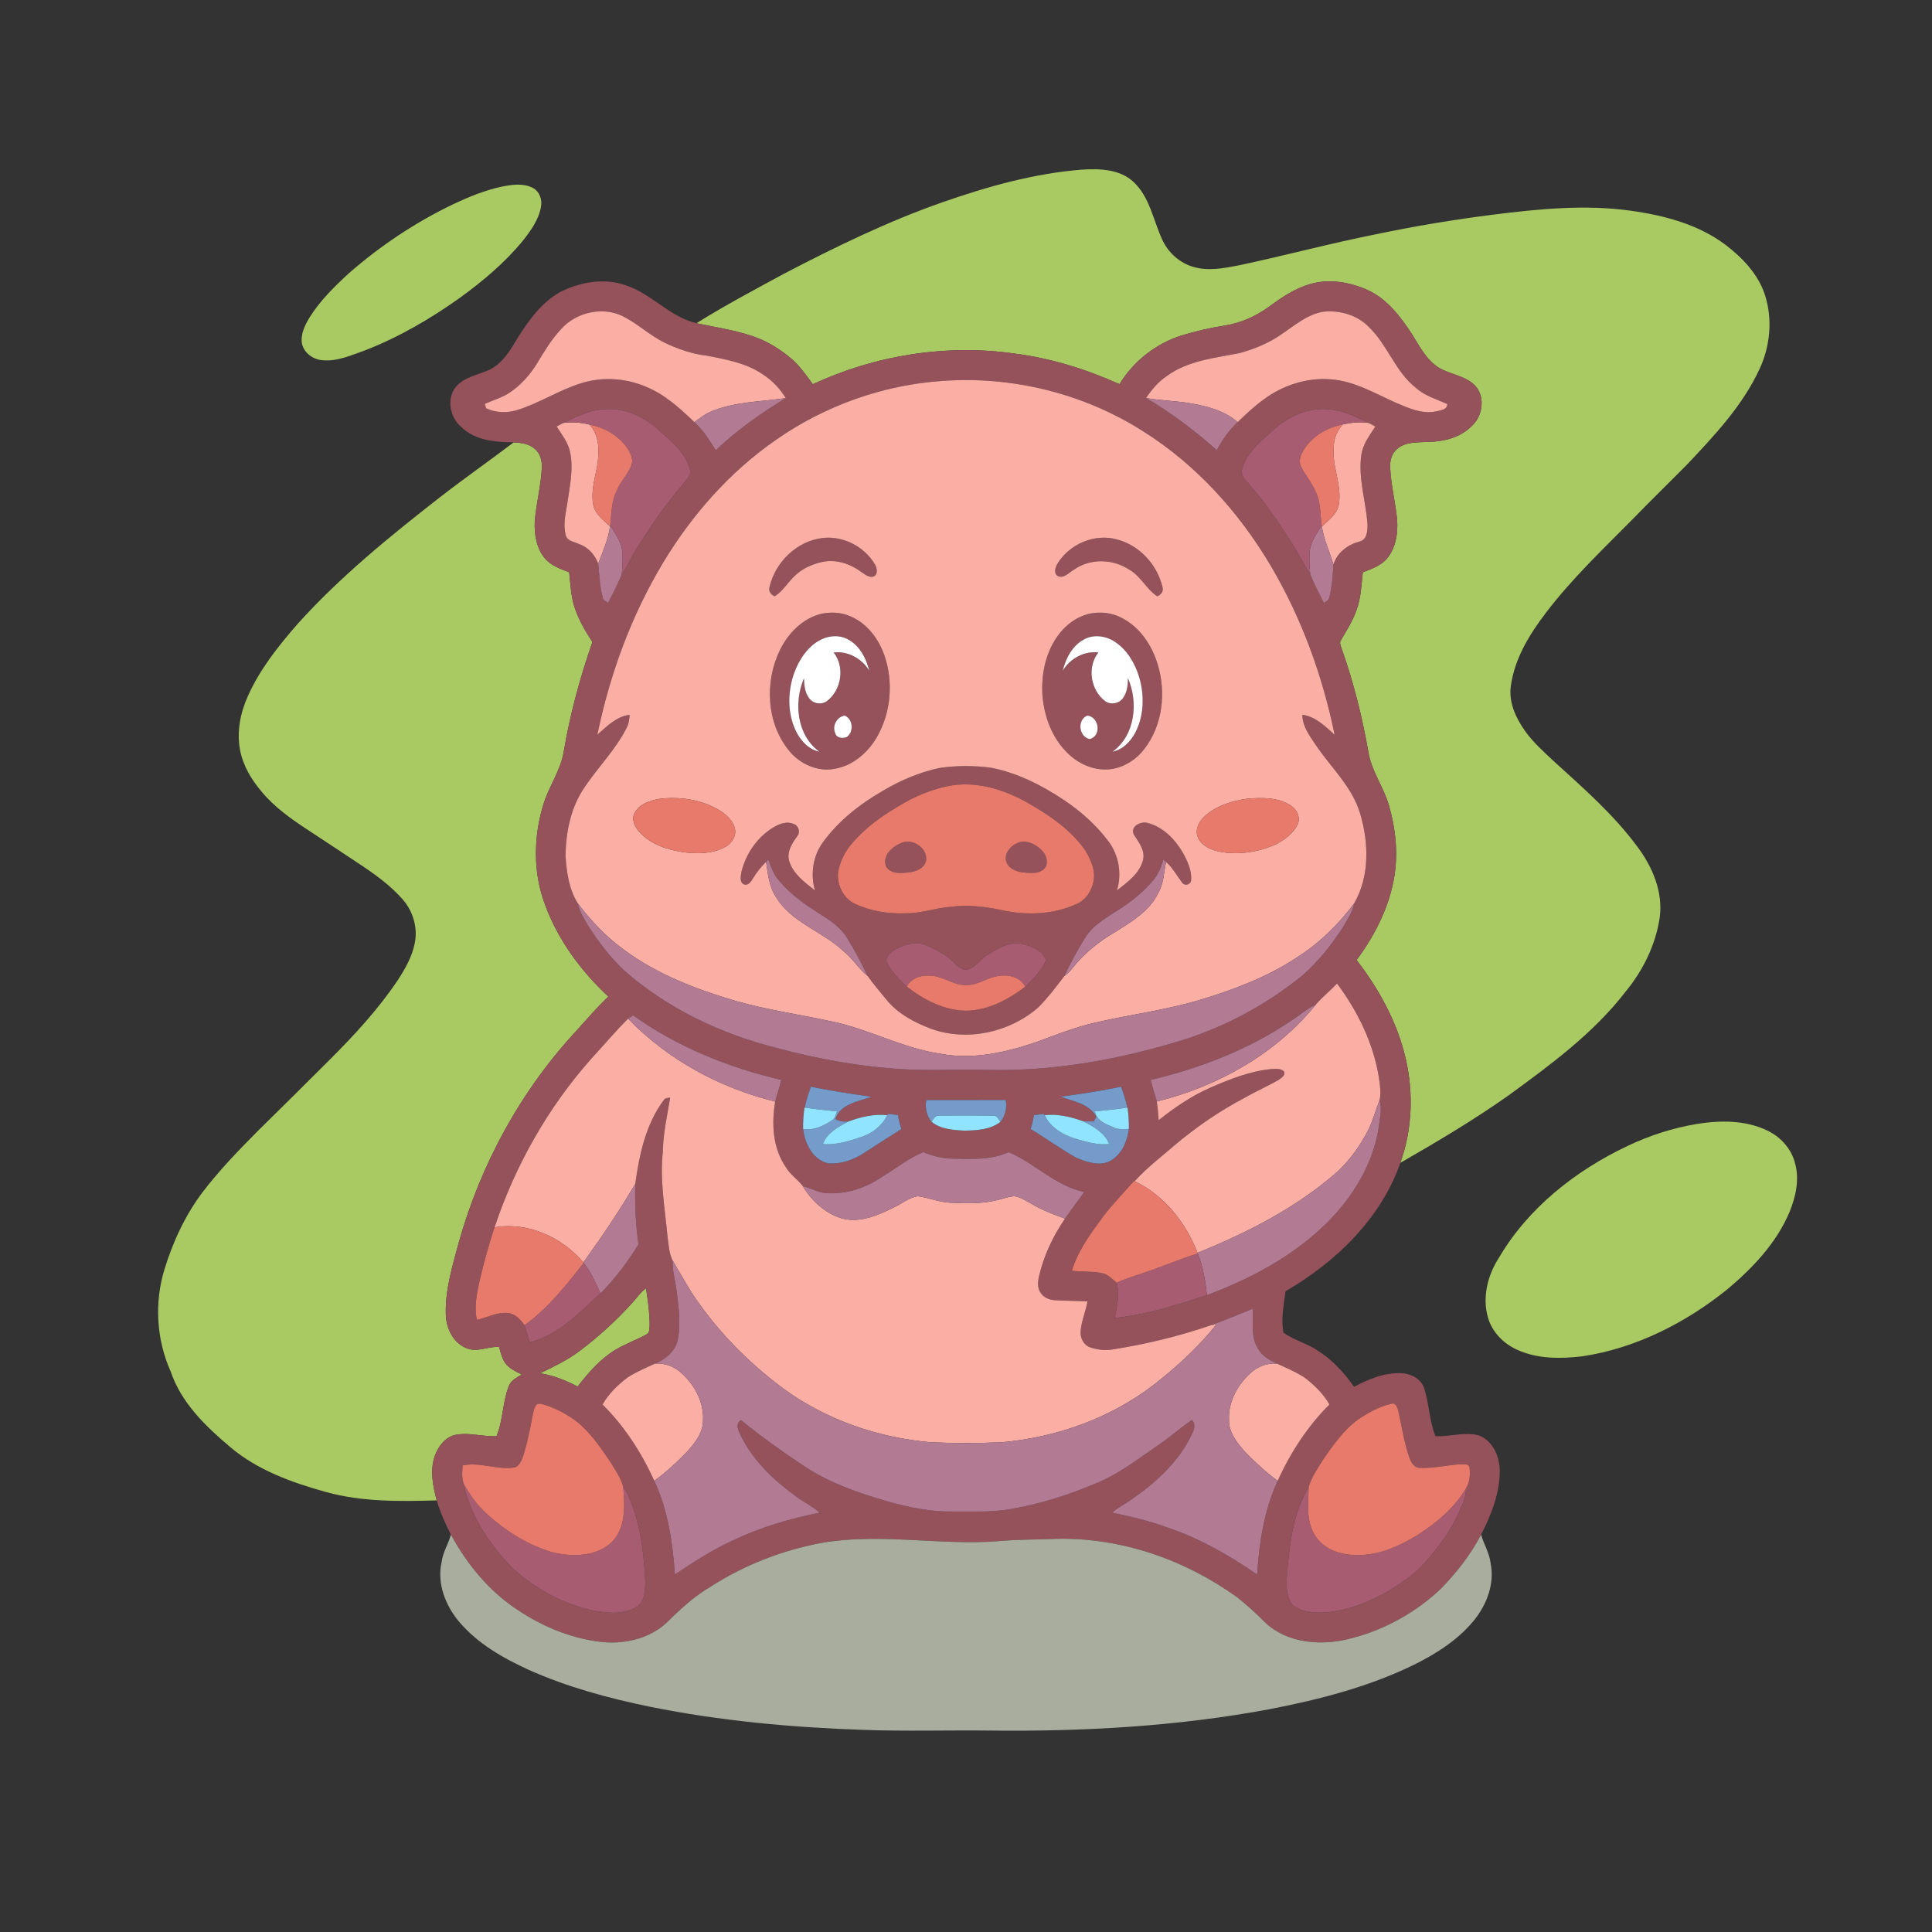 <?xml version="1.0" encoding="UTF-8" standalone="no"?> <svg xmlns="http://www.w3.org/2000/svg" xmlns:xlink="http://www.w3.org/1999/xlink" xmlns:serif="http://www.serif.com/" width="100%" height="100%" viewBox="0 0 3000 3000" version="1.1" xml:space="preserve" style="fill-rule:evenodd;clip-rule:evenodd;stroke-linejoin:round;stroke-miterlimit:2;"><rect x="0" y="0" width="3000" height="3000" fill="#333333" stroke="none"/> <g id="Layer-1" serif:id="Layer 1"> <g transform="matrix(1,0,0,1,1463.16,1753.14)"> <path d="M0,-1438.98C70.229,-1463.58 142.71,-1483.89 217.17,-1489.77C244.62,-1491.45 275.939,-1490.52 297.18,-1470.45C321.96,-1447.14 327.42,-1412.01 341.01,-1382.25C350.1,-1361.37 368.46,-1344.57 390.57,-1338.51C413.189,-1332 436.92,-1336.59 459.51,-1340.91C530.97,-1355.97 601.5,-1375.08 673.14,-1389.33C733.5,-1401.96 794.399,-1412.1 855.6,-1419.87C926.16,-1428.63 997.83,-1435.92 1068.66,-1425.99C1120.71,-1418.82 1173.75,-1404.9 1216.38,-1372.86C1242.69,-1352.67 1267.05,-1327.35 1277.46,-1295.1C1289.46,-1257.72 1285.71,-1215.96 1269.21,-1180.5C1242.66,-1122.87 1198.47,-1076.31 1155.42,-1030.68C1128.03,-1002.99 1100.04,-975.87 1072.95,-947.88C1026.24,-900.66 977.76,-854.73 937.41,-801.75C911.82,-768.21 888.66,-730.56 882.899,-688.02C879.21,-663.15 890.25,-639.06 904.2,-619.14C916.68,-601.08 933.27,-586.38 949.2,-571.44C995.189,-529.59 1042.62,-488.34 1079.64,-437.97C1103.01,-406.8 1119.42,-367.83 1114.02,-328.23C1107.69,-285.78 1088.01,-245.97 1060.8,-213.001C1011.06,-148.59 944.79,-100.02 879.63,-52.44C825.63,-14.22 768.63,19.53 711.33,52.47C729.78,0.78 732,-56.1 719.55,-109.44C706.68,-165.6 678.27,-217.05 643.38,-262.47C674.25,-304.02 697.979,-352.44 703.62,-404.4C706.979,-437.19 702.81,-470.52 693.689,-502.08C685.68,-530.4 667.109,-554.73 661.92,-583.95C652.26,-639.06 638.88,-693.63 619.979,-746.31C618.81,-750.57 616.08,-755.49 619.29,-759.54C627.93,-774.27 637.26,-788.82 642.96,-805.05C650.189,-824.01 650.79,-844.53 653.01,-864.45C667.14,-869.94 682.59,-875.19 692.1,-887.79C704.7,-904.2 707.67,-926.04 706.32,-946.14C703.649,-973.26 696.72,-999.87 695.49,-1027.17C694.89,-1037.88 697.95,-1049.46 706.71,-1056.36C719.76,-1067.4 737.939,-1066.02 753.93,-1066.89C778.92,-1067.34 805.62,-1073.85 823.26,-1092.75C840.09,-1108.74 843.42,-1139.46 825.66,-1156.02C810.33,-1170.15 788.31,-1171.8 770.91,-1182.24C751.68,-1194.48 741.21,-1215.36 729.45,-1234.05C711.72,-1261.29 690.899,-1288.92 660.54,-1302.75C632.79,-1315.17 600.6,-1320.72 570.99,-1311.96C547.35,-1305.21 526.83,-1291.17 507.24,-1276.86C487.02,-1262.04 463.439,-1251.51 438.63,-1247.61C415.95,-1244.1 393.51,-1238.94 371.58,-1232.22C331.71,-1219.62 296.939,-1192.35 275.189,-1156.62C223.32,-1179.96 168.42,-1196.97 111.93,-1204.2C5.91,-1219.14 -104.13,-1201.65 -201.03,-1156.47C-211.32,-1170.57 -221.31,-1185.21 -234.75,-1196.55C-249.27,-1208.79 -265.41,-1219.26 -282.9,-1226.73C-314.46,-1239.78 -348.57,-1244.04 -381.66,-1251.3C-337.62,-1278.81 -291.63,-1303.2 -246,-1327.98C-166.2,-1369.56 -85.05,-1409.16 0,-1438.98" style="fill:rgb(169,202,98);fill-rule:nonzero;"></path> </g> <g transform="matrix(1,0,0,1,778.56,555.42)"> <path d="M0,-265.5C15.84,-268.59 33.54,-271.5 48.54,-263.76C59.19,-258.51 63.66,-245.4 61.47,-234.21C57.96,-214.23 45.66,-197.25 33.36,-181.68C5.37,-147.54 -28.71,-118.98 -64.29,-93.09C-109.86,-60.63 -158.61,-32.16 -210.78,-11.76C-232.23,-4.26 -253.98,6 -277.29,3.99C-291.93,3.18 -306.15,-7.02 -309.66,-21.51C-312.18,-36.24 -305.25,-50.28 -297.87,-62.49C-281.61,-88.47 -259.56,-110.19 -237.12,-130.83C-188.1,-173.73 -133.41,-210.24 -74.64,-238.41C-50.67,-249.69 -25.95,-259.83 0,-265.5" style="fill:rgb(169,202,98);fill-rule:nonzero;"></path> </g> <g transform="matrix(1,0,0,1,797.7,2332.26)"> <path d="M0,-1645.38C11.37,-1644.66 23.73,-1643.34 32.58,-1635.36C41.25,-1628.4 44.19,-1616.79 43.62,-1606.11C42.42,-1577.88 34.83,-1550.43 32.64,-1522.32C31.83,-1502.43 35.22,-1480.8 48.48,-1465.17C58.05,-1453.71 72.66,-1448.85 86.1,-1443.57C88.11,-1425.87 88.71,-1407.81 94.02,-1390.68C100.14,-1370.76 110.94,-1352.73 122.16,-1335.33C102.99,-1280.22 87.6,-1223.76 77.82,-1166.19C73.5,-1137.18 55.62,-1113 46.8,-1085.46C30.45,-1034.04 29.52,-976.95 49.11,-926.25C69.21,-871.83 104.76,-824.19 146.88,-784.74C129.45,-768.15 113.76,-749.91 97.68,-732.06C11.28,-639.15 -51.18,-524.79 -85.38,-402.779C-95.01,-366.69 -106.44,-330.15 -105.45,-292.44C-105.39,-270.21 -93.9,-245.91 -71.79,-238.23C-55.5,-232.26 -39.24,-242.04 -22.71,-240.569C-20.07,-231.42 -18.03,-221.609 -11.91,-214.02C-5.52,-206.46 3.78,-202.35 12.42,-197.97C4.83,-193.35 -3.96,-188.91 -7.56,-180.18C-17.46,-155.13 -16.35,-127.02 -26.73,-102.12C-48.03,-101.13 -69.33,-108.42 -90.6,-104.19C-106.92,-100.59 -117.78,-85.62 -122.88,-70.56C-130.23,-48.33 -125.46,-24.45 -119.55,-2.46C-176.88,-0.81 -235.29,0 -291.09,-15.33C-344.19,-30.06 -397.92,-49.29 -440.49,-85.5C-478.62,-117.69 -516.54,-154.29 -532.74,-202.83C-554.88,-252.27 -558.15,-309.42 -542.34,-361.17C-529.17,-404.069 -510.06,-445.47 -482.88,-481.38C-457.05,-515.19 -427.38,-545.85 -397.44,-576.029C-359.55,-613.109 -322.05,-650.58 -284.49,-687.99C-246.75,-725.7 -210.39,-765.21 -180.51,-809.55C-168.66,-827.58 -157.65,-846.87 -153.57,-868.32C-148.77,-892.08 -156.54,-917.49 -172.35,-935.61C-190.74,-956.61 -213.45,-973.23 -236.55,-988.62C-264.18,-1006.89 -291.72,-1025.34 -319.47,-1043.43C-345.6,-1060.62 -371.7,-1078.89 -391.71,-1103.28C-407.64,-1122 -420.63,-1143.96 -425.1,-1168.38C-430.17,-1196.49 -424.47,-1225.68 -412.74,-1251.45C-394.17,-1293.12 -365.46,-1329.09 -335.73,-1363.29C-269.19,-1437.12 -191.76,-1500.03 -113.52,-1560.93C-76.26,-1589.85 -37.59,-1616.91 0,-1645.38" style="fill:rgb(169,202,98);fill-rule:nonzero;"></path> </g> <g transform="matrix(1,0,0,1,2635.14,2104.26)"> <path d="M0,-359.041C36.271,-364.801 75.391,-365.101 109.11,-348.721C129.69,-339.001 146.37,-320.61 152.101,-298.351C159.391,-273.091 153.33,-246.15 143.67,-222.391C123.54,-174.421 86.91,-135.78 47.61,-102.69C-17.43,-50.161 -95.01,-10.65 -178.229,1.829C-211.949,5.85 -247.739,6.06 -279.239,-8.311C-300.449,-17.791 -318.3,-35.911 -324.689,-58.53C-333.72,-89.911 -325.109,-124.32 -307.62,-151.201C-262.199,-228.721 -188.64,-286.471 -108.3,-324.661C-74.01,-340.921 -37.5,-352.86 0,-359.041" style="fill:rgb(169,202,98);fill-rule:nonzero;"></path> </g> <g transform="matrix(1,0,0,1,981.84,2130.42)"> <path d="M0,-107.429C7.02,-115.019 12.78,-123.929 21.3,-129.99C24.21,-110.999 26.97,-91.829 26.94,-72.57C26.37,-67.86 27.36,-61.019 22.26,-58.439C6.45,-49.95 -10.47,-43.65 -26.01,-34.589C-49.77,-20.309 -68.07,0.991 -84.84,22.561C-103.29,13.171 -122.58,5.131 -143.19,2.01C-122.55,-8.009 -101.67,-17.879 -83.16,-31.65C-53.04,-54.089 -25.17,-79.559 0,-107.429" style="fill:rgb(169,202,98);fill-rule:nonzero;"></path> </g> <g transform="matrix(1,0,0,1,2108.52,783.3)"> <path d="M0,1421.07C-22.529,1437.6 -38.64,1461 -54.329,1483.71C-62.579,1497.24 -72.27,1510.47 -76.409,1525.95C-99.51,1563.96 -105.51,1609.47 -109.38,1653.06C-110.789,1671.24 -113.399,1691.58 -102.39,1707.54C-92.13,1718.07 -76.35,1719.75 -62.399,1720.86C-25.8,1720.98 9.631,1707.87 41.49,1690.68C66.48,1675.59 91.95,1659.57 109.95,1636.05C127.5,1615.98 143.28,1594.14 154.5,1569.84C160.471,1556.55 168.36,1543.14 167.761,1528.05C173.641,1518.78 174.66,1507.29 173.431,1496.64C173.851,1492.08 169.2,1490.43 165.511,1490.28C142.23,1490.28 119.4,1497.24 96.091,1495.98C88.171,1496.1 83.16,1488.54 80.7,1482C71.82,1457.7 68.341,1431.96 62.641,1406.88C61.381,1401.9 58.29,1393.95 51.66,1396.56C32.91,1400.82 15.811,1410.42 0,1421.07M-1281.72,1415.64C-1285.44,1435.77 -1289.46,1455.9 -1295.43,1475.52C-1297.86,1482.99 -1300.89,1491.51 -1308.45,1495.2C-1335.72,1499.88 -1363.08,1486.41 -1390.17,1492.17C-1390.74,1502.31 -1392.03,1513.11 -1387.59,1522.65C-1387.29,1524.66 -1386.69,1528.74 -1386.39,1530.75C-1373.67,1577.04 -1345.89,1617.81 -1312.62,1651.83C-1277.79,1683.27 -1235.37,1706.82 -1189.44,1717.14C-1166.43,1721.73 -1140.36,1724.46 -1119.33,1711.77C-1106.04,1701.57 -1106.31,1682.76 -1106.7,1667.64C-1109.1,1629.72 -1113.09,1591.29 -1126.38,1555.47C-1130.25,1545.3 -1133.73,1534.71 -1140.69,1526.19C-1143.99,1512.03 -1152.84,1500.09 -1160.1,1487.79C-1175.55,1464.69 -1191.6,1441.29 -1213.44,1423.74C-1227.66,1413.12 -1243.53,1404.54 -1260.36,1398.84C-1264.98,1397.88 -1269.96,1394.97 -1274.64,1397.01C-1279.53,1401.93 -1280.16,1409.22 -1281.72,1415.64M-1126.68,1239.69C-1151.85,1267.56 -1179.72,1293.03 -1209.84,1315.47C-1228.35,1329.24 -1249.23,1339.11 -1269.87,1349.13C-1249.26,1352.25 -1229.97,1360.29 -1211.52,1369.68C-1194.75,1348.11 -1176.45,1326.81 -1152.69,1312.53C-1137.15,1303.47 -1120.23,1297.17 -1104.42,1288.68C-1099.32,1286.1 -1100.31,1279.26 -1099.74,1274.55C-1099.71,1255.29 -1102.47,1236.12 -1105.38,1217.13C-1113.9,1223.19 -1119.66,1232.1 -1126.68,1239.69M-670.29,924.84C-672.209,936.9 -669.87,948.96 -662.1,958.59C-647.85,970.11 -628.89,971.34 -611.37,972.39C-592.079,971.969 -570.989,971.1 -555.029,958.71C-547.229,949.08 -544.8,936.93 -546.779,924.81C-587.939,924.87 -629.129,924.78 -670.29,924.84M-461.699,919.68C-441.869,926.759 -417.39,930.6 -406.14,950.67C-407.159,952.5 -409.17,956.19 -410.189,958.02C-415.5,958.02 -420.779,957.99 -426.06,957.99C-445.14,951.12 -466.109,945.93 -486.39,948.42L-487.59,946.38C-492.72,946.92 -497.819,947.549 -502.89,948.21C-504.239,955.53 -505.829,962.82 -508.199,969.9C-484.439,984.18 -461.909,1000.53 -437.76,1014.18C-420.239,1021.71 -397.409,1029.45 -380.399,1016.76C-365.069,1005.96 -357.96,987.63 -355.56,969.66C-355.47,958.56 -356.069,947.49 -357.75,936.54L-358.079,936.57C-360.119,925.41 -364.109,914.759 -367.649,904.02C-398.729,910.68 -430.229,915.299 -461.699,919.68M-858.72,936.57L-859.319,936.509C-860.97,947.46 -861.629,958.56 -861.51,969.66C-858.839,992.49 -846.27,1018.17 -821.79,1023.3C-802.68,1024.35 -783.54,1017.99 -767.7,1007.52C-748.08,994.89 -728.49,982.23 -708.75,969.81C-711.209,962.759 -712.89,955.469 -714.209,948.15C-719.31,947.52 -724.41,946.89 -729.479,946.35L-730.649,948.33C-751.049,946.08 -772.02,951.03 -791.16,958.11C-798.149,958.5 -805.319,958.38 -811.29,954.21C-803.549,930.63 -775.5,927.15 -755.31,919.74C-786.779,915.18 -818.31,910.71 -849.419,904.049C-852.899,914.79 -857.129,925.35 -858.72,936.57M-1133.25,798.54C-1153.26,818.34 -1171.23,840.03 -1190.34,860.64C-1257.72,936.45 -1308.51,1026.51 -1340.64,1122.6C-1349.67,1149.9 -1357.32,1177.65 -1363.8,1205.67C-1368.21,1225.38 -1372.47,1246.02 -1368.03,1266.15C-1351.89,1262.73 -1336.47,1253.73 -1319.58,1255.56C-1308.15,1256.79 -1300.29,1265.85 -1293.99,1274.58C-1291.65,1283.49 -1288.77,1292.25 -1285.83,1300.98C-1241.19,1289.88 -1209,1254.99 -1176.18,1225.2C-1153.5,1202.22 -1134,1176.48 -1117.05,1149.03C-1121.61,1117.89 -1122.72,1086.42 -1122.09,1055.01C-1115.67,1009.59 -1105.98,962.52 -1077.87,925.02C-1075.77,921.36 -1071.45,921.63 -1067.85,921C-1072.5,948.78 -1078.74,976.44 -1079.25,1004.76C-1084.11,1048.95 -1076.1,1092.93 -1071.99,1136.82C-1070.1,1149.39 -1069.89,1162.74 -1063.89,1174.26C-1064.79,1190.04 -1059.78,1205.25 -1058.01,1220.79C-1054.71,1245.57 -1051.35,1271.04 -1055.79,1295.88C-1059.33,1314.3 -1074.57,1327.35 -1091.28,1334.07C-1105.59,1340.61 -1120.23,1346.76 -1133.52,1355.28C-1148.94,1366.89 -1163.37,1380.66 -1172.91,1397.64C-1138.83,1431.39 -1112.31,1472.46 -1092.57,1516.05C-1071.3,1561.59 -1063.92,1611.9 -1060.53,1661.61C-1032.15,1642.62 -1003.47,1623.81 -972.359,1609.5C-929.01,1588.8 -882.689,1574.85 -835.62,1565.61C-847.62,1554.99 -862.5,1548.36 -874.979,1538.34C-909.569,1513.14 -941.49,1482.03 -959.76,1442.73C-962.97,1435.98 -966.089,1426.32 -957.93,1421.85C-927.75,1446.54 -895.95,1469.16 -863.52,1490.82C-822.959,1518.87 -775.68,1534.95 -728.7,1548.57C-696.479,1557.51 -663.299,1564.29 -629.7,1563.78C-599.699,1563.48 -569.43,1565.37 -539.699,1560.06C-494.34,1552.35 -450.149,1538.43 -407.819,1520.49C-372.359,1506.45 -342.119,1482.75 -310.89,1461.45C-292.5,1449.06 -276.06,1434.09 -257.76,1421.61C-251.729,1427.58 -253.92,1436.13 -257.34,1442.88C-277.17,1485.27 -312.6,1518.03 -350.489,1544.31C-360.659,1551.69 -372.21,1557.06 -381.51,1565.55C-353.159,1571.49 -324.869,1578.03 -297.6,1587.99C-246.93,1604.76 -200.22,1631.37 -156.479,1661.67C-153.18,1611.99 -145.71,1561.74 -124.529,1516.2C-104.819,1472.52 -78.18,1431.45 -44.13,1397.55C-53.699,1380.81 -67.859,1367.07 -83.13,1355.52C-96.51,1346.91 -111.27,1340.67 -125.699,1334.1C-137.34,1328.91 -148.949,1321.98 -155.34,1310.55C-166.619,1291.92 -162.539,1269.36 -162.93,1248.75C-184.26,1257.51 -205.649,1266.15 -227.25,1274.22C-277.89,1291.62 -330.119,1304.34 -383.039,1312.44C-393.989,1314.09 -405.18,1312.29 -415.619,1308.9C-425.819,1305.39 -431.579,1294.02 -430.5,1283.61C-429.329,1267.83 -422.579,1253.13 -419.909,1237.59C-436.8,1236.57 -453.75,1236.78 -470.64,1235.64C-479.64,1235.16 -489,1231.05 -493.409,1222.83C-497.729,1215.72 -497.039,1206.99 -495.329,1199.22C-487.949,1166.85 -473.579,1136.31 -454.8,1109.04C-445.14,1095.03 -434.76,1081.56 -425.039,1067.61C-469.529,1058.22 -501.479,1023.03 -542.34,1005.72C-569.67,1018.41 -600.3,1016.22 -629.58,1015.83C-645.18,1015.74 -660.419,1011.57 -674.79,1005.72C-697.62,1014.93 -716.819,1030.71 -737.76,1043.28C-762.81,1060.86 -793.5,1071.18 -824.25,1069.44C-837.629,1069.11 -849.089,1061.46 -861.839,1058.61C-869.79,1048.11 -881.339,1040.76 -888.149,1029.27C-908.64,999.6 -910.68,961.71 -904.77,927.18C-901.979,915.84 -897.72,904.92 -895.439,893.46C-977.22,874.38 -1056.69,842.52 -1125.18,793.38C-1127.91,795.06 -1130.58,796.799 -1133.25,798.54M-65.069,776.34C-79.89,783 -91.739,794.549 -105.63,802.83C-170.85,846.93 -245.369,875.43 -321.659,893.61C-319.229,904.98 -315.09,915.84 -312.239,927.09C-310.859,936.719 -309.93,946.41 -309.39,956.13C-284.25,936.12 -257.399,917.79 -227.789,905.009C-198.029,892.11 -167.31,879.96 -134.76,876.78C-128.069,876.36 -120.27,875.52 -114.72,880.259C-111.93,886.14 -118.68,890.58 -122.85,893.37C-140.1,903.42 -158.52,911.31 -175.77,921.36C-214.829,941.79 -251.25,966.9 -284.909,995.31C-305.85,1013.46 -328.14,1030.29 -346.68,1050.99L-347.579,1050.48C-366.09,1071.69 -386.159,1091.58 -402.21,1114.86C-419.189,1137.96 -435.869,1162.14 -444.09,1189.92C-428.88,1191.78 -413.369,1190.43 -398.279,1193.37C-388.619,1194.93 -381.779,1202.28 -374.789,1208.49C-369.239,1226.73 -374.25,1245.18 -377.52,1263.27C-328.56,1258.23 -281.189,1243.08 -234.539,1227.78C-166.26,1202.34 -100.229,1167.06 -48,1115.49C-7.8,1075.38 23.521,1024.32 32.341,967.59C34.171,953.4 37.65,938.759 33.811,924.63C36.15,913.32 34.261,901.65 32.7,890.37C24.24,836.88 -0.239,787.08 -32.369,743.91C-42.869,755.1 -55.05,764.67 -65.069,776.34M-138.42,-109.32C-155.579,-93.99 -174.21,-77.4 -180,-54.21C-182.22,-44.16 -173.34,-37.05 -167.85,-29.97C-142.529,-1.59 -121.68,30.3 -101.069,62.13C-91.529,77.16 -84.239,93.51 -74.039,108.12C-68.22,123.54 -60.149,138.06 -52.89,152.85C-49.289,150.54 -44.729,148.65 -44.189,143.76C-40.05,127.35 -38.97,110.13 -37.89,93.33C-32.34,74.88 -16.079,62.64 1.98,57.75C14.761,55.05 15.181,40.02 14.82,29.61C12.181,-5.97 0.15,-41.16 5.37,-77.07C7.771,-93.72 18.12,-107.25 27.12,-120.87C23.431,-123 19.83,-125.31 15.811,-126.72C-8.909,-140.13 -36.84,-151.29 -65.52,-147.51C-93.6,-144.33 -118.439,-128.58 -138.42,-109.32M-1232.91,-126.72C-1236.87,-125.19 -1240.5,-123.03 -1244.13,-120.99C-1236.27,-108.39 -1226.43,-96.51 -1223.37,-81.57C-1217.67,-55.5 -1223.76,-28.92 -1227.39,-3C-1229.97,13.71 -1234.62,31.11 -1229.97,47.88C-1227.75,57.09 -1216.8,57.81 -1209.69,61.38C-1195.41,66.12 -1184.7,78.09 -1179.63,92.04C-1177.89,109.23 -1177.17,126.99 -1172.85,143.88C-1172.34,148.71 -1167.78,150.51 -1164.18,152.79C-1156.8,138.18 -1148.97,123.69 -1143.06,108.42C-1135.05,98.34 -1130.73,86.07 -1123.98,75.21C-1101.54,38.49 -1077.3,2.73 -1049.19,-29.94C-1044.12,-37.23 -1034.61,-44.16 -1037.13,-54.18C-1043.55,-79.53 -1064.85,-96.6 -1083.21,-113.46C-1103.43,-132.48 -1129.5,-146.67 -1157.67,-147.93C-1184.43,-150.06 -1209.81,-138.93 -1232.91,-126.72M-903.569,-100.32C-975.209,-50.76 -1033.98,15.99 -1078.83,90.39C-1128.27,172.56 -1161.63,263.88 -1180.98,357.63C-1166.4,344.76 -1151.13,329.01 -1130.88,326.7C-1131.18,334.02 -1132.35,341.43 -1136.01,347.91C-1153.14,381.33 -1180.05,408.21 -1200.87,439.2C-1222.2,470.25 -1229.91,508.65 -1230.33,545.79C-1228.8,571.08 -1225.02,597.6 -1211.25,619.41C-1208.88,632.46 -1201.35,643.68 -1194.78,654.96C-1179.06,679.59 -1161.15,702.99 -1139.94,723.15C-1072.29,782.79 -988.589,822.6 -901.379,844.259C-836.1,861.81 -769.109,873.69 -701.52,877.23C-659.609,879.42 -617.64,876.78 -575.699,878.009C-476.01,880.59 -376.739,863.009 -281.43,834.63C-210.479,813.54 -143.76,778.259 -86.369,731.52C-61.109,709.56 -40.14,683.04 -22.17,654.87C-15.63,643.62 -8.189,632.4 -5.76,619.35C18.421,577.44 17.011,525.09 3.48,479.82C-8.85,438.63 -41.43,408.84 -64.949,374.19C-74.52,359.76 -86.22,344.82 -86.189,326.67C-65.97,329.01 -50.579,344.67 -36.119,357.69C-55.02,265.26 -87.81,175.29 -136.02,94.05C-185.22,11.28 -251.699,-62.22 -333.539,-113.61C-425.34,-172.08 -535.979,-199.59 -644.459,-191.85C-737.069,-185.76 -827.549,-153.48 -903.569,-100.32M-119.189,-263.88C-138.479,-250.41 -160.56,-241.5 -183.119,-235.17C-222.119,-227.37 -264.329,-223.44 -297.27,-199.02C-310.199,-190.26 -320.25,-178.08 -328.949,-165.27C-289.56,-142.14 -253.17,-114.42 -219.06,-84.12C-210.72,-100.38 -199.92,-115.23 -186.659,-127.83C-173.97,-140.07 -161.1,-152.19 -146.819,-162.6C-116.88,-185.04 -79.05,-197.43 -41.52,-194.25C-5.159,-191.49 26.7,-172.29 59.28,-157.8C78.54,-149.61 99.211,-140.04 120.66,-144.39C127.681,-146.19 138.45,-146.4 138.931,-155.85C122.461,-163.29 104.461,-168.3 90.69,-180.6C58.32,-205.56 46.44,-247.14 17.461,-275.13C-0.539,-294.12 -28.35,-302.07 -53.97,-299.25C-79.079,-295.08 -98.699,-277.56 -119.189,-263.88M-1237.35,-272.16C-1252.17,-256.38 -1263.33,-237.69 -1274.49,-219.27C-1285.62,-201.03 -1300.2,-184.65 -1318.2,-172.98C-1329.81,-165.39 -1343.4,-161.85 -1355.88,-156C-1355.28,-154.29 -1354.08,-150.87 -1353.48,-149.16C-1338.72,-142.35 -1321.47,-141.66 -1305.96,-146.4C-1270.92,-157.17 -1239.93,-177.99 -1204.83,-188.61C-1172.07,-198.66 -1135.83,-195.99 -1104.48,-182.34C-1075.77,-170.37 -1052.4,-149.13 -1030.32,-127.8C-1016.64,-115.29 -1006.89,-99.57 -997.08,-84.06C-964.2,-115.29 -927.12,-141.72 -888.39,-165.15C-896.939,-178.92 -908.01,-191.22 -921.54,-200.25C-947.459,-219.15 -979.859,-224.88 -1010.61,-230.97C-1033.89,-233.55 -1056.15,-241.35 -1077.15,-251.49C-1098.66,-262.17 -1116.39,-278.88 -1137.51,-290.19C-1169.4,-308.76 -1213.35,-299.4 -1237.35,-272.16M-1238.43,-329.85C-1207.2,-345.75 -1169.37,-352.17 -1135.77,-339.93C-1096.2,-326.58 -1068.33,-291.06 -1027.02,-281.46C-993.93,-274.2 -959.819,-269.94 -928.26,-256.89C-910.77,-249.42 -894.629,-238.95 -880.109,-226.71C-866.669,-215.37 -856.68,-200.73 -846.39,-186.63C-749.49,-231.81 -639.45,-249.3 -533.43,-234.36C-476.939,-227.13 -422.039,-210.12 -370.17,-186.78C-348.42,-222.51 -313.649,-249.78 -273.779,-262.38C-251.85,-269.1 -229.409,-274.26 -206.729,-277.77C-181.92,-281.67 -158.34,-292.2 -138.119,-307.02C-118.529,-321.33 -98.01,-335.37 -74.369,-342.12C-44.76,-350.88 -12.569,-345.33 15.181,-332.91C45.54,-319.08 66.36,-291.45 84.091,-264.21C95.851,-245.52 106.32,-224.64 125.551,-212.4C142.95,-201.96 164.971,-200.31 180.301,-186.18C198.061,-169.62 194.73,-138.9 177.9,-122.91C160.261,-104.01 133.561,-97.5 108.57,-97.05C92.58,-96.18 74.4,-97.56 61.351,-86.52C52.591,-79.62 49.53,-68.04 50.131,-57.33C51.36,-30.03 58.29,-3.42 60.961,23.7C62.311,43.8 59.341,65.64 46.74,82.05C37.23,94.65 21.78,99.9 7.65,105.39C5.431,125.31 4.83,145.83 -2.399,164.79C-8.1,181.02 -17.43,195.57 -26.069,210.3C-29.279,214.35 -26.55,219.27 -25.38,223.53C-6.479,276.21 6.9,330.78 16.561,385.89C21.75,415.11 40.32,439.44 48.33,467.76C57.45,499.32 61.62,532.65 58.261,565.44C52.62,617.4 28.891,665.82 -1.979,707.37C32.91,752.79 61.32,804.24 74.19,860.4C86.641,913.74 84.421,970.62 65.971,1022.31C35.641,1109.19 -34.229,1176.24 -112.289,1221.72C-115.02,1242.9 -119.789,1264.89 -115.59,1286.04C-100.829,1296.78 -82.199,1301.82 -66.39,1311.33C-42.06,1325.91 -21.96,1346.91 -5.97,1370.22C16.261,1358.19 40.801,1348.29 66.511,1348.86C81.061,1349.34 96.841,1356.6 102.36,1370.94C110.79,1395.57 110.7,1422.57 120.421,1446.75C142.471,1448.1 164.91,1439.67 186.87,1445.37C209.011,1452.81 219.87,1477.83 220.32,1499.76C220.53,1535.07 207.181,1568.73 191.311,1599.69C175.021,1631.1 152.79,1659.21 128.131,1684.44C90.271,1719.87 43.74,1746.33 -6.42,1759.62C-53.369,1773.24 -110.22,1770.12 -146.43,1733.79C-159.449,1720.71 -173.13,1708.26 -187.619,1696.86C-268.38,1638.6 -367.439,1604.1 -467.489,1606.17C-498.539,1607.52 -529.68,1607.04 -560.609,1609.98C-651.419,1616.58 -742.799,1596.69 -833.16,1612.56C-894.419,1624.17 -953.729,1647.15 -1006.11,1681.17C-1031.43,1695.93 -1052.82,1716.21 -1073.64,1736.61C-1101.51,1762.47 -1141.89,1770.78 -1178.79,1765.8C-1223.37,1760.04 -1265.97,1742.34 -1303.26,1717.53C-1348.14,1688.7 -1383.12,1646.19 -1408.38,1599.6C-1417.23,1582.59 -1424.91,1564.89 -1430.37,1546.5C-1436.28,1524.51 -1441.05,1500.63 -1433.7,1478.4C-1428.6,1463.34 -1417.74,1448.37 -1401.42,1444.77C-1380.15,1440.54 -1358.85,1447.83 -1337.55,1446.84C-1327.17,1421.94 -1328.28,1393.83 -1318.38,1368.78C-1314.78,1360.05 -1305.99,1355.61 -1298.4,1350.99C-1307.04,1346.61 -1316.34,1342.5 -1322.73,1334.94C-1328.85,1327.35 -1330.89,1317.54 -1333.53,1308.39C-1350.06,1306.92 -1366.32,1316.7 -1382.61,1310.73C-1404.72,1303.05 -1416.21,1278.75 -1416.27,1256.52C-1417.26,1218.81 -1405.83,1182.27 -1396.2,1146.18C-1362,1024.17 -1299.54,909.81 -1213.14,816.9C-1197.06,799.049 -1181.37,780.81 -1163.94,764.219C-1206.06,724.77 -1241.61,677.13 -1261.71,622.71C-1281.3,572.01 -1280.37,514.92 -1264.02,463.5C-1255.2,435.96 -1237.32,411.78 -1233,382.77C-1223.22,325.2 -1207.83,268.74 -1188.66,213.63C-1199.88,196.23 -1210.68,178.2 -1216.8,158.28C-1222.11,141.15 -1222.71,123.09 -1224.72,105.39C-1238.16,100.11 -1252.77,95.25 -1262.34,83.79C-1275.6,68.16 -1278.99,46.53 -1278.18,26.64C-1275.99,-1.47 -1268.4,-28.92 -1267.2,-57.15C-1266.63,-67.83 -1269.57,-79.44 -1278.24,-86.4C-1287.09,-94.38 -1299.45,-95.7 -1310.82,-96.42C-1338.99,-96.66 -1370.46,-99.24 -1391.79,-119.88C-1409.88,-134.55 -1415.91,-164.52 -1400.28,-183C-1386.99,-198.24 -1365.78,-201.15 -1348.23,-209.22C-1327.17,-219.75 -1315.11,-240.99 -1303.56,-260.46C-1286.4,-287.19 -1266.9,-314.34 -1238.43,-329.85" style="fill:rgb(149,82,91);fill-rule:nonzero;"></path> </g> <g transform="matrix(1,0,0,1,1194.87,846)"> <path d="M0,65.76C8.91,26.85 42.63,-6.21 82.92,-10.62C114.81,-14.16 147.63,2.97 163.77,30.51C167.13,36.24 168.93,46.32 161.25,49.38C154.05,51.18 148.23,45.9 142.74,42.24C125.91,29.79 104.16,22.14 83.19,26.34C66.84,29.64 50.85,36.72 38.85,48.51C28.23,58.62 20.79,71.94 8.16,79.92C2.4,77.58 -1.95,72.33 0,65.76" style="fill:rgb(149,82,91);fill-rule:nonzero;"></path> </g> <g transform="matrix(1,0,0,1,1642.41,879.27)"> <path d="M0,-4.59C18.66,-34.53 57.33,-51.24 91.74,-41.67C126.93,-32.76 154.68,-2.37 162.75,32.67C164.55,39.21 160.229,44.4 154.439,46.65C137.399,35.25 128.7,14.85 110.46,4.86C84.84,-11.67 50.34,-12.39 25.14,5.37C17.37,9.78 8.7,20.46 -0.811,14.61C-6.63,9.81 -3.36,0.81 0,-4.59" style="fill:rgb(149,82,91);fill-rule:nonzero;"></path> </g> <g transform="matrix(1,0,0,1,1297.23,1009.74)"> <path d="M0,129.42C2.28,136.77 11.79,137.22 17.79,134.61C28.8,126.48 27.48,106.62 14.25,101.34C1.71,103.65 -5.58,117.93 0,129.42M-26.31,-14.49C-44.52,-3.57 -56.67,15.21 -63.87,34.8C-74.19,63.51 -74.82,96.54 -61.8,124.5C-54.66,139.71 -42.09,153.87 -25.02,157.47C-59.85,131.82 -65.04,81.3 -48.87,43.53C-48.42,54.03 -47.61,65.28 -41.1,74.01C-35.16,82.92 -21.93,85.2 -13.23,78.93C9.48,61.74 15.03,26.1 -2.76,3.39C19.47,0.81 41.13,12.84 52.53,31.68C47.82,12.45 37.74,-7.05 19.74,-16.77C5.52,-24.78 -12.66,-22.71 -26.31,-14.49M-21.15,-56.85C-5.79,-59.85 10.68,-58.77 24.93,-51.99C49.74,-40.92 67.02,-17.52 75.93,7.56C90.45,49.2 86.31,97.2 64.11,135.39C50.07,159.18 27.03,179.28 -0.87,183.99C-27.45,189.27 -55.23,176.61 -71.94,155.97C-107.31,112.8 -110.19,48.84 -86.1,-0.39C-73.26,-26.79 -50.4,-49.89 -21.15,-56.85" style="fill:rgb(149,82,91);fill-rule:nonzero;"></path> </g> <g transform="matrix(1,0,0,1,1692.06,1000.26)"> <path d="M0,147.39C18.9,142.5 14.851,113.28 -3.51,110.79C-19.89,117.33 -17.069,143.79 0,147.39M-9.029,-7.29C-27,2.43 -37.14,21.87 -41.79,41.07C-30.329,22.23 -8.699,10.29 13.53,12.87C-4.38,35.49 1.23,71.16 23.91,88.41C32.551,94.65 45.721,92.43 51.75,83.61C58.29,74.85 59.16,63.57 59.521,53.01C75.811,90.69 70.62,141.48 35.58,166.92C51.21,163.83 63.091,151.53 70.471,138.03C84.54,111.54 85.171,79.53 76.86,51.15C70.29,29.64 58.171,8.67 38.94,-3.81C25.021,-12.99 5.881,-15.69 -9.029,-7.29M1.051,-47.58C17.16,-50.58 34.32,-48.81 48.96,-41.16C77.671,-27.06 96.631,1.59 105.66,31.59C118.801,74.94 113.341,125.43 85.41,161.97C73.53,178.14 55.62,189.96 35.851,193.62C10.65,197.97 -15.479,187.53 -33.479,169.95C-58.109,146.61 -70.649,112.86 -73.319,79.53C-75.449,47.7 -68.85,14.34 -50.25,-12.03C-38.1,-29.43 -19.949,-43.14 1.051,-47.58" style="fill:rgb(149,82,91);fill-rule:nonzero;"></path> </g> <g transform="matrix(1,0,0,1,1388.52,1331.16)"> <path d="M0,144.06C-6.21,148.74 -15.66,156.24 -10.65,164.97C-2.91,178.56 7.92,190.229 19.41,200.79C45.78,221.189 77.31,237.87 111.39,238.29C145.47,237.93 177.06,221.189 203.55,200.88C214.02,191.25 223.77,180.689 231.45,168.69C233.13,165.09 236.76,160.95 234.48,156.9C228.48,144.18 214.38,138.54 201.6,135.21C181.26,128.82 161.64,141.48 144.84,151.47C132.42,158.49 124.47,175.439 108.63,174.689C96.84,170.64 90.03,159.03 79.71,152.55C66.48,144 52.17,136.02 36.51,133.14C23.73,133.2 10.98,137.67 0,144.06M91.35,-111.9C60.75,-107.1 31.56,-94.74 5.31,-78.51C-19.92,-63.66 -44.01,-46.23 -63.36,-24.06C-75.81,-10.47 -84.78,6.69 -87.39,25.05C-88.32,43.71 -78.9,63.84 -61.44,72.03C-36.63,83.79 -8.85,88.2 18.45,86.94C41.82,87.3 64.02,78.75 87.18,77.01C112.32,73.56 137.82,76.26 162.57,81.15C202.77,90.81 246.81,89.73 284.64,71.94C297.39,65.91 305.79,53.31 308.94,39.87C313.74,22.29 305.7,4.5 296.91,-10.38C275.97,-40.44 245.49,-62.28 214.2,-80.55C177.57,-102.6 134.64,-117.78 91.35,-111.9M-16.89,-103.65C9.99,-119.46 39.06,-131.88 69.6,-138.51C96.36,-142.62 123.84,-142.56 150.69,-138.99C191.67,-130.92 229.53,-111.6 264.03,-88.56C289.98,-71.22 313.62,-50.07 332.4,-25.05C348.84,-3.54 353.79,25.71 345.81,51.54C362.22,38.7 381.36,25.05 386.55,3.66C389.64,-11.28 379.47,-23.73 371.97,-35.4C366.45,-48.36 382.92,-56.22 393.51,-53.28C417.03,-47.22 435.42,-28.62 447.57,-8.22C454.98,5.13 462.27,20.01 461.01,35.73C460.65,42.36 451.56,44.94 447.51,39.93C439.17,28.98 432.57,16.59 422.16,7.35C420.75,6.03 419.37,4.74 417.99,3.45C414.51,15.18 409.98,26.88 401.82,36.21C384.81,56.49 363.33,72.54 340.86,86.28C324.78,96.69 307.68,107.1 297.27,123.75C284.76,143.19 274.11,163.8 264.03,184.59C251.37,201.359 238.59,218.22 223.74,233.1C178.83,272.31 112.74,286.68 56.31,265.979C30.63,256.17 5.16,242.58 -12.33,220.769C-22.17,208.92 -32.13,197.1 -41.1,184.59C-51.21,163.8 -61.77,143.13 -74.31,123.69C-84.3,107.76 -100.56,97.53 -115.98,87.51C-139.11,73.35 -161.46,57.03 -178.95,36.12C-187.11,26.73 -191.52,14.97 -195.3,3.36C-196.5,4.59 -197.7,5.82 -198.9,7.08C-206.79,14.79 -213.69,23.43 -219.36,32.91C-222.36,37.5 -226.23,44.34 -232.89,42.24C-240.93,39.09 -238.08,28.35 -237.03,21.84C-229.77,-6.66 -211.38,-32.94 -185.55,-47.52C-176.88,-52.44 -166.14,-56.1 -156.42,-51.78C-148.62,-49.77 -145.41,-39.3 -150.36,-33.06C-158.37,-21.99 -167.07,-8.85 -163.2,5.52C-157.14,25.89 -138.84,38.88 -123.03,51.6C-130.29,26.37 -126.33,-1.95 -110.7,-23.25C-86.22,-56.94 -52.77,-83.01 -16.89,-103.65" style="fill:rgb(149,82,91);fill-rule:nonzero;"></path> </g> <g transform="matrix(1,0,0,1,1398.87,1349.07)"> <path d="M0,-39.81C16.92,-48.06 40.74,-33.24 39.27,-14.1C37.47,-0.72 23.04,4.59 11.31,5.79C1.23,6.33 -10.8,8.25 -19.02,0.99C-25.71,-3.93 -25.2,-13.59 -22.38,-20.49C-17.79,-29.52 -9.12,-35.88 0,-39.81" style="fill:rgb(149,82,91);fill-rule:nonzero;"></path> </g> <g transform="matrix(1,0,0,1,1579.05,1350.63)"> <path d="M0,-41.22C9.69,-46.14 21.15,-43.2 29.76,-37.38C38.19,-31.95 46.71,-23.61 46.32,-12.75C47.521,-1.74 35.641,4.92 26.01,4.71C12.061,4.92 -5.7,4.47 -14.43,-8.28C-22.649,-20.82 -12.06,-36.15 0,-41.22" style="fill:rgb(149,82,91);fill-rule:nonzero;"></path> </g> <g transform="matrix(1,0,0,1,871.17,618.9)"> <path d="M0,-107.76C24,-135 67.95,-144.36 99.84,-125.79C120.96,-114.48 138.69,-97.77 160.2,-87.09C181.2,-76.95 203.46,-69.15 226.74,-66.57C257.49,-60.48 289.89,-54.75 315.81,-35.85C329.34,-26.82 340.41,-14.52 348.96,-0.75C309.36,5.16 267.99,4.62 230.7,21.09C222.12,25.11 214.62,30.99 207.03,36.6C184.95,15.27 161.58,-5.97 132.87,-17.94C101.52,-31.59 65.28,-34.26 32.52,-24.21C-2.58,-13.59 -33.57,7.23 -68.61,18C-84.12,22.74 -101.37,22.05 -116.13,15.24C-116.73,13.53 -117.93,10.11 -118.53,8.4C-106.05,2.55 -92.46,-0.99 -80.85,-8.58C-62.85,-20.25 -48.27,-36.63 -37.14,-54.87C-25.98,-73.29 -14.82,-91.98 0,-107.76" style="fill:rgb(251,174,164);fill-rule:nonzero;"></path> </g> <g transform="matrix(1,0,0,1,1989.33,617.28)"> <path d="M0,-97.86C20.49,-111.54 40.11,-129.06 65.22,-133.23C90.84,-136.05 118.65,-128.1 136.65,-109.11C165.63,-81.12 177.51,-39.54 209.88,-14.58C223.65,-2.28 241.65,2.73 258.12,10.17C257.64,19.62 246.87,19.83 239.85,21.63C218.4,25.98 197.729,16.41 178.47,8.22C145.89,-6.27 114.03,-25.47 77.67,-28.23C40.14,-31.41 2.31,-19.02 -27.63,3.42C-41.91,13.83 -54.78,25.95 -67.47,38.19C-89.79,18.63 -119.58,12.3 -148.05,7.8C-168.57,4.95 -189.36,4.44 -209.76,0.75C-201.061,-12.06 -191.01,-24.24 -178.08,-33C-145.14,-57.42 -102.93,-61.35 -63.93,-69.15C-41.37,-75.48 -19.29,-84.39 0,-97.86" style="fill:rgb(251,174,164);fill-rule:nonzero;"></path> </g> <g transform="matrix(1,0,0,1,1936.08,989.19)"> <path d="M0,251.13C-23.58,254.55 -47.82,261.99 -65.61,278.49C-74.04,286.17 -80.73,298.44 -76.35,309.9C-71.311,323.76 -56.34,330.27 -42.9,333.18C-12.93,339 18.78,333.96 46.38,321.27C59.37,314.19 72.36,304.65 78.84,290.97C84.36,279.18 76.65,266.13 66.21,260.31C46.32,248.67 22.2,249.09 0,251.13M-912.09,251.28C-926.52,253.86 -942.96,258.9 -950.4,272.7C-956.22,283.2 -950.43,295.62 -942.54,303.24C-925.08,322.47 -899.1,330.45 -874.17,334.23C-853.41,336.72 -831.12,336.63 -812.01,327.12C-801.84,322.23 -793.32,311.64 -794.52,299.88C-796.62,284.52 -809.97,274.32 -822.42,266.97C-849.45,251.94 -881.61,247.5 -912.09,251.28M-564.45,238.32C-600.33,258.96 -633.78,285.03 -658.26,318.72C-673.89,340.02 -677.85,368.34 -670.59,393.57C-686.4,380.85 -704.7,367.86 -710.76,347.49C-714.63,333.12 -705.93,319.98 -697.92,308.91C-692.97,302.67 -696.18,292.2 -703.98,290.19C-713.7,285.87 -724.44,289.53 -733.11,294.45C-758.94,309.03 -777.33,335.31 -784.59,363.81C-785.64,370.32 -788.49,381.06 -780.45,384.21C-773.79,386.31 -769.92,379.47 -766.92,374.88C-761.25,365.4 -754.35,356.76 -746.46,349.05C-743.67,367.86 -741.96,387.63 -730.95,403.86C-706.98,443.73 -658.74,456.9 -626.25,487.89C-612,499.11 -602.67,515.19 -588.66,526.56C-579.69,539.07 -569.73,550.89 -559.89,562.74C-542.4,584.55 -516.93,598.14 -491.25,607.95C-434.82,628.65 -368.73,614.28 -323.82,575.07C-308.97,560.19 -296.19,543.33 -283.53,526.56C-278.61,523.11 -274.47,518.73 -270.78,514.02C-252.45,491.07 -229.26,472.29 -203.88,457.71C-178.8,441.84 -151.29,425.73 -137.88,397.95C-129.03,383.16 -128.97,365.64 -125.4,349.32C-114.99,358.56 -108.39,370.95 -100.05,381.9C-96,386.91 -86.91,384.33 -86.55,377.7C-85.29,361.98 -92.58,347.1 -99.99,333.75C-112.14,313.35 -130.53,294.75 -154.05,288.69C-164.64,285.75 -181.11,293.61 -175.59,306.57C-168.09,318.24 -157.92,330.69 -161.01,345.63C-166.2,367.02 -185.34,380.67 -201.75,393.51C-193.771,367.68 -198.72,338.43 -215.16,316.92C-233.94,291.9 -257.58,270.75 -283.53,253.41C-318.03,230.37 -355.89,211.05 -396.87,202.98C-423.72,199.41 -451.2,199.35 -477.96,203.46C-508.5,210.09 -537.57,222.51 -564.45,238.32M-242.97,-36.51C-263.97,-32.07 -282.12,-18.36 -294.271,-0.96C-312.87,25.41 -319.47,58.77 -317.34,90.6C-314.67,123.93 -302.13,157.68 -277.5,181.02C-259.5,198.6 -233.37,209.04 -208.17,204.69C-188.4,201.03 -170.49,189.21 -158.61,173.04C-130.68,136.5 -125.22,86.01 -138.36,42.66C-147.39,12.66 -166.35,-15.99 -195.061,-30.09C-209.7,-37.74 -226.86,-39.51 -242.97,-36.51M-660,-36.3C-689.25,-29.34 -712.11,-6.24 -724.95,20.16C-749.04,69.39 -746.16,133.35 -710.79,176.52C-694.08,197.16 -666.3,209.82 -639.72,204.54C-611.82,199.83 -588.78,179.73 -574.74,155.94C-552.54,117.75 -548.4,69.75 -562.92,28.11C-571.83,3.03 -589.11,-20.37 -613.92,-31.44C-628.17,-38.22 -644.64,-39.3 -660,-36.3M-293.67,-114.51C-297.03,-109.11 -300.3,-100.11 -294.48,-95.31C-284.97,-89.46 -276.3,-100.14 -268.53,-104.55C-243.33,-122.31 -208.83,-121.59 -183.21,-105.06C-164.97,-95.07 -156.271,-74.67 -139.23,-63.27C-133.44,-65.52 -129.12,-70.71 -130.92,-77.25C-138.99,-112.29 -166.74,-142.68 -201.93,-151.59C-236.34,-161.16 -275.01,-144.45 -293.67,-114.51M-741.21,-77.43C-743.16,-70.86 -738.81,-65.61 -733.05,-63.27C-720.42,-71.25 -712.98,-84.57 -702.36,-94.68C-690.36,-106.47 -674.37,-113.55 -658.02,-116.85C-637.05,-121.05 -615.3,-113.4 -598.47,-100.95C-592.98,-97.29 -587.16,-92.01 -579.96,-93.81C-572.28,-96.87 -574.08,-106.95 -577.44,-112.68C-593.58,-140.22 -626.4,-157.35 -658.29,-153.81C-698.58,-149.4 -732.3,-116.34 -741.21,-77.43M-731.13,-306.21C-655.11,-359.37 -564.63,-391.65 -472.02,-397.74C-363.54,-405.48 -252.9,-377.97 -161.1,-319.5C-79.26,-268.11 -12.78,-194.61 36.42,-111.84C84.63,-30.6 117.42,59.37 136.32,151.8C121.86,138.78 106.47,123.12 86.25,120.78C86.22,138.93 97.92,153.87 107.49,168.3C131.01,202.95 163.59,232.74 175.92,273.93C189.45,319.2 190.86,371.55 166.68,413.46C141.96,446.91 111.6,476.16 76.41,498.42C30.42,528.63 -21.63,547.95 -74.04,563.82C-126.66,579.36 -181.23,586.32 -234.6,598.53C-266.37,605.64 -296.64,617.791 -327.09,629.01C-374.37,645.03 -425.16,656.61 -475.08,647.16C-534.15,638.85 -586.95,608.52 -645.12,596.791C-694.47,586.02 -744.69,579.06 -793.32,565.2C-854.31,547.26 -914.91,524.22 -966.39,486.15C-994.41,466.14 -1018.2,440.94 -1038.81,413.52C-1052.58,391.71 -1056.36,365.19 -1057.89,339.9C-1057.47,302.76 -1049.76,264.36 -1028.43,233.31C-1007.61,202.32 -980.7,175.44 -963.57,142.02C-959.91,135.54 -958.74,128.13 -958.44,120.81C-978.69,123.12 -993.96,138.87 -1008.54,151.74C-989.19,57.99 -955.83,-33.33 -906.39,-115.5C-861.54,-189.9 -802.77,-256.65 -731.13,-306.21" style="fill:rgb(251,174,164);fill-rule:nonzero;"></path> </g> <g transform="matrix(1,0,0,1,864.39,867.93)"> <path d="M0,-205.62C3.63,-207.66 7.26,-209.82 11.22,-211.35C24.48,-213.03 37.89,-211.83 50.88,-208.71C66.96,-191.55 66.3,-166.44 62.97,-144.72C59.19,-124.2 52.56,-103.2 57.18,-82.23C60.78,-68.46 73.29,-59.94 82.92,-50.43C79.92,-30.27 71.73,-11.49 64.5,7.41C59.43,-6.54 48.72,-18.51 34.44,-23.25C27.33,-26.82 16.38,-27.54 14.16,-36.75C9.51,-53.52 14.16,-70.92 16.74,-87.63C20.37,-113.55 26.46,-140.13 20.76,-166.2C17.7,-181.14 7.86,-193.02 0,-205.62" style="fill:rgb(251,174,164);fill-rule:nonzero;"></path> </g> <g transform="matrix(1,0,0,1,2084.61,872.28)"> <path d="M0,-213.03C12.989,-216.18 26.43,-217.38 39.72,-215.7C43.739,-214.29 47.34,-211.98 51.029,-209.85C42.029,-196.23 31.68,-182.7 29.279,-166.05C24.06,-130.14 36.09,-94.95 38.729,-59.37C39.09,-48.96 38.67,-33.93 25.89,-31.23C7.83,-26.34 -8.431,-14.1 -13.98,4.35C-19.801,-15.39 -28.95,-34.17 -32.04,-54.69C-21.811,-64.68 -8.341,-73.98 -5.67,-89.04C-0.48,-119.64 -17.04,-148.77 -13.471,-179.4C-13.561,-192 -7.83,-203.49 0,-213.03" style="fill:rgb(251,174,164);fill-rule:nonzero;"></path> </g> <g transform="matrix(1,0,0,1,2043.45,1912.92)"> <path d="M0,-353.28C10.02,-364.95 22.2,-374.519 32.7,-385.71C64.83,-342.54 89.31,-292.74 97.77,-239.25C99.33,-227.969 101.22,-216.3 98.88,-204.99C92.64,-189.33 88.53,-172.8 80.88,-157.71C69.03,-134.759 53.91,-113.219 35.25,-95.28C-28.47,-38.58 -105.36,0.63 -183.931,32.43C-202.26,-14.37 -235.38,-56.969 -281.61,-78.63C-263.07,-99.33 -240.78,-116.16 -219.84,-134.309C-186.181,-162.719 -149.76,-187.83 -110.7,-208.259C-93.45,-218.309 -75.03,-226.2 -57.78,-236.25C-53.61,-239.04 -46.86,-243.479 -49.65,-249.36C-55.2,-254.099 -63,-253.259 -69.69,-252.84C-102.24,-249.66 -132.96,-237.509 -162.72,-224.61C-192.33,-211.83 -219.181,-193.5 -244.32,-173.49C-244.86,-183.21 -245.79,-192.9 -247.17,-202.53C-152.19,-225.9 -62.04,-276.689 0,-353.28" style="fill:rgb(251,174,164);fill-rule:nonzero;"></path> </g> <g transform="matrix(1,0,0,1,918.18,2178.99)"> <path d="M0,-535.048C19.11,-555.658 37.08,-577.349 57.09,-597.149C118.83,-533.429 199.62,-489.508 285.57,-468.508C279.66,-433.979 281.7,-396.088 302.19,-366.418C309,-354.929 320.55,-347.578 328.5,-337.078C341.82,-314.609 362.67,-295.408 387.84,-287.429C416.52,-278.998 445.26,-291.899 470.55,-304.498C482.55,-310.168 493.38,-319.319 506.73,-321.538C523.98,-319.408 540.3,-312.088 557.85,-311.368C582.839,-310.288 608.43,-309.389 632.79,-316.139C640.709,-318.088 648.51,-320.998 656.73,-321.538C666.629,-320.368 674.97,-314.128 683.64,-309.628C699.99,-299.969 717.81,-293.248 735.54,-286.649C716.76,-259.378 702.39,-228.838 695.01,-196.469C693.3,-188.698 692.61,-179.969 696.93,-172.859C701.339,-164.639 710.7,-160.528 719.7,-160.048C736.589,-158.908 753.54,-159.118 770.43,-158.099C767.76,-142.559 761.01,-127.859 759.839,-112.078C758.76,-101.668 764.52,-90.298 774.72,-86.788C785.16,-83.399 796.35,-81.599 807.3,-83.248C860.22,-91.349 912.45,-104.069 963.089,-121.469C965.04,-121.798 968.91,-122.399 970.86,-122.698C942.959,-87.599 909.57,-57.028 874.35,-29.429C806.04,23.342 721.709,53.311 636.089,60.632C599.97,62.101 563.76,62.101 527.64,60.632C445.56,53.582 364.62,25.922 297.96,-23.008C249.54,-58.948 205.95,-101.758 170.49,-150.628C153.69,-172.889 140.67,-197.548 126.45,-221.429C120.45,-232.948 120.24,-246.298 118.35,-258.868C114.24,-302.758 106.23,-346.738 111.09,-390.929C111.6,-419.248 117.84,-446.908 122.49,-474.689C118.89,-474.059 114.57,-474.328 112.47,-470.668C84.36,-433.168 74.67,-386.099 68.25,-340.679C43.47,-298.708 16.17,-258.179 -12.36,-218.668C-45.45,-257.969 -98.67,-282.118 -150.3,-273.088C-118.17,-369.179 -67.38,-459.238 0,-535.048" style="fill:rgb(251,174,164);fill-rule:nonzero;"></path> </g> <g transform="matrix(1,0,0,1,975,2277)"> <path d="M0,-138.42C13.29,-146.941 27.93,-153.09 42.24,-159.63C56.91,-160.77 71.61,-155.31 82.5,-145.53C103.23,-127.11 118.11,-100.2 116.64,-71.88C116.88,-52.35 103.98,-36.18 91.56,-22.441C75.81,-6.33 59.34,9.269 40.95,22.35C21.21,-21.24 -5.31,-62.31 -39.39,-96.06C-29.85,-113.04 -15.42,-126.81 0,-138.42" style="fill:rgb(251,174,164);fill-rule:nonzero;"></path> </g> <g transform="matrix(1,0,0,1,1942.47,2284.23)"> <path d="M0,-152.73C10.891,-162.57 25.65,-168 40.351,-166.83C54.78,-160.26 69.54,-154.02 82.92,-145.41C98.19,-133.86 112.351,-120.12 121.92,-103.38C87.87,-69.48 61.23,-28.41 41.521,15.27C23.28,1.89 6.63,-13.53 -9.09,-29.73C-21.479,-43.5 -34.41,-59.64 -34.08,-79.17C-35.55,-107.43 -20.7,-134.34 0,-152.73" style="fill:rgb(251,174,164);fill-rule:nonzero;"></path> </g> <g transform="matrix(-0.987,0.159,0.159,0.987,1198.84,669.62)"> <path d="M91.002,-44.712C51.563,-55.025 10.809,-47.896 -29.227,-47.416C12.743,-30.461 53.563,-10.282 91.002,15.306C98.214,-1.57 105.332,-18.643 116.843,-33.175C108.455,-37.503 100.114,-42.112 91.002,-44.712" style="fill:rgb(178,122,147);fill-rule:nonzero;"></path> </g> <g transform="matrix(-0.254,0.967,0.967,0.254,1908.06,600.127)"> <path d="M50.009,-119.703C48.387,-99.036 43.59,-78.801 41.124,-58.23C38.232,-29.552 36.773,0.868 50.009,27.43C65.569,17.812 82.678,11.146 100.525,7.219C79.903,-33.479 62.355,-75.724 50.009,-119.703" style="fill:rgb(178,122,147);fill-rule:nonzero;"></path> </g> <g transform="matrix(1,0,0,1,947.31,934.08)"> <path d="M0,-116.58L0.27,-118.59C6.45,-107.55 14.43,-97.2 17.82,-84.84C20.79,-70.89 19.2,-56.46 18.15,-42.36C12.24,-27.09 4.41,-12.6 -2.97,2.01C-6.57,-0.27 -11.13,-2.07 -11.64,-6.9C-15.96,-23.79 -16.68,-41.55 -18.42,-58.74C-11.19,-77.64 -3,-96.42 0,-116.58" style="fill:rgb(178,122,147);fill-rule:nonzero;"></path> </g> <g transform="matrix(1,0,0,1,2052.3,936.15)"> <path d="M0,-120.45L0.271,-118.56C3.36,-98.04 12.51,-79.26 18.33,-59.52C17.25,-42.72 16.17,-25.5 12.03,-9.09C11.49,-4.2 6.931,-2.31 3.33,0C-3.93,-14.79 -12,-29.31 -17.819,-44.73C-18.87,-56.82 -19.74,-69.03 -18.42,-81.15C-16.8,-95.94 -7.17,-107.94 0,-120.45" style="fill:rgb(178,122,147);fill-rule:nonzero;"></path> </g> <g transform="matrix(1,0,0,1,1189.62,1512.03)"> <path d="M0,-173.79C1.2,-175.05 2.4,-176.28 3.6,-177.51C7.38,-165.9 11.79,-154.14 19.95,-144.75C37.44,-123.84 59.79,-107.52 82.92,-93.36C98.34,-83.34 114.6,-73.11 124.59,-57.18C137.13,-37.74 147.69,-17.07 157.8,3.72C143.79,-7.65 134.46,-23.73 120.21,-34.95C87.72,-65.94 39.48,-79.11 15.51,-118.98C4.5,-135.21 2.79,-154.98 0,-173.79" style="fill:rgb(178,122,147);fill-rule:nonzero;"></path> </g> <g transform="matrix(1,0,0,1,1806.51,1515.75)"> <path d="M0,-181.14C1.38,-179.85 2.76,-178.56 4.17,-177.24C0.601,-160.92 0.54,-143.4 -8.31,-128.61C-21.72,-100.83 -49.229,-84.72 -74.31,-68.85C-99.689,-54.27 -122.88,-35.49 -141.21,-12.54C-144.899,-7.83 -149.04,-3.45 -153.96,0C-143.88,-20.79 -133.229,-41.4 -120.72,-60.84C-110.31,-77.49 -93.21,-87.9 -77.13,-98.31C-54.66,-112.05 -33.18,-128.1 -16.17,-148.38C-8.01,-157.71 -3.479,-169.41 0,-181.14" style="fill:rgb(178,122,147);fill-rule:nonzero;"></path> </g> <g transform="matrix(1,0,0,1,897.27,1663.83)"> <path d="M0,-261.12C20.61,-233.7 44.4,-208.5 72.42,-188.49C123.9,-150.42 184.5,-127.38 245.49,-109.44C294.12,-95.58 344.34,-88.62 393.69,-77.849C451.86,-66.12 504.66,-35.79 563.73,-27.48C613.65,-18.03 664.44,-29.61 711.72,-45.63C742.17,-56.849 772.44,-69 804.21,-76.11C857.58,-88.32 912.15,-95.28 964.77,-110.82C1017.18,-126.69 1069.23,-146.01 1115.22,-176.22C1150.41,-198.48 1180.77,-227.73 1205.49,-261.18C1203.06,-248.13 1195.62,-236.91 1189.08,-225.66C1171.11,-197.49 1150.14,-170.97 1124.88,-149.01C1067.49,-102.27 1000.77,-66.99 929.82,-45.9C834.51,-17.52 735.24,0.06 635.55,-2.52C593.61,-3.75 551.64,-1.11 509.73,-3.3C442.14,-6.84 375.15,-18.72 309.87,-36.27C222.66,-57.93 138.96,-97.74 71.31,-157.38C50.1,-177.54 32.19,-200.94 16.47,-225.57C9.9,-236.85 2.37,-248.07 0,-261.12" style="fill:rgb(178,122,147);fill-rule:nonzero;"></path> </g> <g transform="matrix(-0.515,-0.857,-0.857,0.515,1828.05,1585.03)"> <path d="M-91.059,-149.264C-91.123,-165.435 -87.332,-181.542 -89.264,-197.676C-122.923,-105.036 -119.984,-1.604 -91.059,91.833C-79.949,88.478 -68.509,86.429 -57.514,82.65C-81.254,7.904 -95.238,-70.644 -91.059,-149.264" style="fill:rgb(178,122,147);fill-rule:nonzero;"></path> </g> <g transform="matrix(-0.371,0.929,0.929,0.371,1195.6,1556.03)"> <path d="M105.642,-195.061C103.036,-193.226 100.431,-191.391 97.858,-189.479C118.107,-107.652 118.238,-22.034 105.642,60.992C117.131,63.123 128.852,63.215 140.419,64.828C152.777,-22.783 141.935,-114.099 105.642,-195.061" style="fill:rgb(178,122,147);fill-rule:nonzero;"></path> </g> <g transform="matrix(1,0,0,1,2124.33,1963.8)"> <path d="M0,-208.59C7.65,-223.68 11.76,-240.21 18,-255.87C21.84,-241.74 18.36,-227.1 16.53,-212.91C7.71,-156.18 -23.61,-105.12 -63.811,-65.01C-116.04,-13.44 -182.07,21.84 -250.35,47.28C-252.51,25.17 -256.26,3.09 -264.51,-17.61L-264.811,-18.45C-186.24,-50.25 -109.35,-89.46 -45.63,-146.16C-26.97,-164.1 -11.85,-185.64 0,-208.59" style="fill:rgb(178,122,147);fill-rule:nonzero;"></path> </g> <g transform="matrix(1,0,0,1,1370.76,1862.43)"> <path d="M0,-35.849C20.94,-48.419 40.14,-64.199 62.97,-73.41C77.34,-67.559 92.58,-63.389 108.18,-63.299C137.46,-62.91 168.09,-60.719 195.42,-73.41C236.28,-56.099 268.23,-20.91 312.721,-11.519C303,2.431 292.62,15.901 282.96,29.911C265.23,23.311 247.41,16.59 231.061,6.931C222.391,2.431 214.05,-3.809 204.15,-4.979C195.931,-4.439 188.13,-1.529 180.21,0.421C155.851,7.171 130.26,6.271 105.27,5.191C87.72,4.471 71.4,-2.849 54.15,-4.979C40.8,-2.759 29.97,6.391 17.97,12.061C-7.32,24.661 -36.06,37.561 -64.74,29.13C-89.91,21.151 -110.76,1.951 -124.08,-20.519C-111.33,-17.669 -99.87,-10.019 -86.49,-9.689C-55.74,-7.949 -25.05,-18.269 0,-35.849" style="fill:rgb(178,122,147);fill-rule:nonzero;"></path> </g> <g transform="matrix(1,0,0,1,905.82,1886.49)"> <path d="M0,73.831C28.53,34.32 55.83,-6.209 80.61,-48.18C79.98,-16.77 81.09,14.701 85.65,45.841C68.7,73.291 49.2,99.03 26.52,122.011C19.02,105.541 11.79,88.741 0.51,74.461L0,73.831Z" style="fill:rgb(178,122,147);fill-rule:nonzero;"></path> </g> <g transform="matrix(1,0,0,1,1044.63,2444.97)"> <path d="M0,-487.41C14.22,-463.529 27.24,-438.87 44.04,-416.609C79.5,-367.739 123.09,-324.93 171.51,-288.989C238.17,-240.059 319.11,-212.399 401.19,-205.349C437.31,-203.88 473.521,-203.88 509.64,-205.349C595.26,-212.67 679.59,-242.639 747.9,-295.41C783.12,-323.01 816.51,-353.58 844.41,-388.68C842.46,-388.38 838.59,-387.779 836.64,-387.45C858.24,-395.519 879.63,-404.16 900.96,-412.92C901.351,-392.309 897.271,-369.75 908.55,-351.12C914.94,-339.689 926.55,-332.76 938.19,-327.569C923.49,-328.739 908.73,-323.309 897.84,-313.47C877.14,-295.08 862.29,-268.17 863.76,-239.91C863.43,-220.38 876.36,-204.239 888.75,-190.47C904.47,-174.269 921.12,-158.849 939.36,-145.47C918.18,-99.93 910.71,-49.68 907.41,0C863.67,-30.3 816.96,-56.91 766.29,-73.68C739.021,-83.639 710.73,-90.18 682.38,-96.12C691.68,-104.609 703.23,-109.979 713.4,-117.359C751.29,-143.639 786.72,-176.399 806.55,-218.79C809.97,-225.54 812.16,-234.09 806.13,-240.059C787.83,-227.58 771.39,-212.609 753,-200.22C721.771,-178.92 691.53,-155.22 656.07,-141.18C613.74,-123.239 569.55,-109.319 524.19,-101.609C494.46,-96.3 464.19,-98.189 434.19,-97.889C400.59,-97.38 367.41,-104.16 335.19,-113.099C288.21,-126.72 240.93,-142.8 200.37,-170.849C167.94,-192.51 136.14,-215.13 105.96,-239.819C97.8,-235.349 100.92,-225.689 104.13,-218.939C122.4,-179.639 154.32,-148.529 188.91,-123.33C201.39,-113.309 216.27,-106.68 228.27,-96.059C181.2,-86.819 134.88,-72.87 91.53,-52.17C60.42,-37.859 31.74,-19.05 3.36,-0.059C-0.03,-49.769 -7.41,-100.08 -28.68,-145.62C-10.29,-158.7 6.18,-174.3 21.93,-190.41C34.35,-204.149 47.25,-220.319 47.01,-239.849C48.48,-268.17 33.6,-295.08 12.87,-313.5C1.98,-323.279 -12.72,-328.739 -27.39,-327.599C-10.68,-334.319 4.56,-347.37 8.1,-365.79C12.54,-390.63 9.18,-416.099 5.88,-440.88C4.11,-456.42 -0.9,-471.63 0,-487.41" style="fill:rgb(178,122,147);fill-rule:nonzero;"></path> </g> <g transform="matrix(1,0,0,1,875.61,868.38)"> <path d="M0,-211.8C23.1,-224.01 48.48,-235.14 75.24,-233.01C103.41,-231.75 129.48,-217.56 149.7,-198.54C168.06,-181.68 189.36,-164.61 195.78,-139.26C198.3,-129.24 188.79,-122.31 183.72,-115.02C155.61,-82.35 131.37,-46.59 108.93,-9.87C102.18,0.99 97.86,13.26 89.85,23.34C90.9,9.24 92.49,-5.19 89.52,-19.14C86.13,-31.5 78.15,-41.85 71.97,-52.89C74.13,-71.55 73.62,-91.23 82.92,-108.21C89.22,-123.33 102.9,-134.88 106.11,-151.26C105.78,-165.3 96.09,-177.03 86.37,-186.27C73.47,-198.39 56.82,-205.62 39.66,-209.16C26.67,-212.28 13.26,-213.48 0,-211.8" style="fill:rgb(167,92,113);fill-rule:nonzero;"></path> </g> <g transform="matrix(1,0,0,1,1970.1,849.45)"> <path d="M0,-175.47C19.98,-194.73 44.82,-210.48 72.9,-213.66C101.58,-217.44 129.511,-206.28 154.23,-192.87C140.94,-194.55 127.5,-193.35 114.511,-190.2C90.45,-185.58 67.5,-172.2 54.36,-151.11C49.62,-143.34 45.69,-133.32 50.311,-124.56C57.03,-110.82 67.62,-99.27 73.351,-84.93C81,-68.94 79.771,-50.88 82.2,-33.75C75.03,-21.24 65.4,-9.24 63.78,5.55C62.46,17.67 63.33,29.88 64.381,41.97C54.181,27.36 46.891,11.01 37.351,-4.02C16.74,-35.85 -4.109,-67.74 -29.43,-96.12C-34.92,-103.2 -43.8,-110.31 -41.58,-120.36C-35.79,-143.55 -17.159,-160.14 0,-175.47" style="fill:rgb(167,92,113);fill-rule:nonzero;"></path> </g> <g transform="matrix(1,0,0,1,1388.52,1516.8)"> <path d="M0,-41.58C10.98,-47.97 23.73,-52.44 36.51,-52.5C52.17,-49.62 66.48,-41.64 79.71,-33.09C90.03,-26.61 96.84,-15 108.63,-10.951C124.47,-10.201 132.42,-27.15 144.84,-34.17C161.64,-44.16 181.26,-56.82 201.6,-50.43C214.38,-47.1 228.48,-41.46 234.48,-28.74C236.76,-24.69 233.13,-20.55 231.45,-16.95C223.77,-4.951 214.02,5.61 203.55,15.24C195.84,0.57 177.9,-3.93 162.57,-1.44C144.81,0.75 129.75,13.32 111.51,12.839C93.21,13.5 78.24,0.39 60.39,-1.38C45.03,-3.69 27.15,0.39 19.41,15.15C7.92,4.589 -2.91,-7.08 -10.65,-20.67C-15.66,-29.4 -6.21,-36.9 0,-41.58" style="fill:rgb(167,92,113);fill-rule:nonzero;"></path> </g> <g transform="matrix(1,0,0,1,1764.3,2012.37)"> <path d="M0,-31.982C32.22,-42.332 63.45,-55.442 95.521,-66.181C103.771,-45.482 107.521,-23.402 109.681,-1.292C63.03,14.008 15.66,29.159 -33.3,34.199C-30.03,16.109 -25.02,-2.341 -30.569,-20.582C-20.58,-24.841 -10.38,-28.681 0,-31.982" style="fill:rgb(167,92,113);fill-rule:nonzero;"></path> </g> <g transform="matrix(0.387,0.922,0.922,-0.387,818.141,1981.92)"> <path d="M68.658,-32.693C58.393,11.034 36.561,50.6 14.75,89.44C32.281,94.323 50.569,94.497 68.658,95.047C83.445,53.263 103.179,10.088 96.16,-35.373C86.972,-34.709 77.78,-33.979 68.658,-32.693" style="fill:rgb(167,92,113);fill-rule:nonzero;"></path> </g> <g transform="matrix(1,0,0,1,720.93,2507.76)"> <path d="M0,-201.81C8.4,-187.68 17.55,-173.79 29.4,-162.27C59.61,-133.38 95.7,-109.65 135.96,-97.621C166.65,-89.911 203.4,-90.09 228.24,-112.35C251.16,-134.43 249.15,-169.14 246.9,-198.27C253.86,-189.75 257.34,-179.161 261.21,-168.991C274.5,-133.17 278.49,-94.741 280.89,-56.82C281.28,-41.701 281.55,-22.89 268.26,-12.69C247.23,0 221.16,-2.73 198.15,-7.32C152.22,-17.64 109.8,-41.19 74.97,-72.63C41.7,-106.65 13.92,-147.42 1.2,-193.71C0.9,-195.72 0.3,-199.8 0,-201.81" style="fill:rgb(167,92,113);fill-rule:nonzero;"></path> </g> <g transform="matrix(1,0,0,1,1999.14,2377.17)"> <path d="M0,59.19C3.87,15.599 9.87,-29.911 32.971,-67.92C32.46,-43.17 28.65,-15.991 42.271,6.21C55.801,29.28 84.48,38.31 109.95,37.41C143.07,37.83 173.91,23.339 201.69,6.66C231.24,-12.21 258.99,-35.371 277.141,-65.821C277.74,-50.73 269.851,-37.321 263.88,-24.031C252.66,0.27 236.88,22.11 219.33,42.179C201.33,65.7 175.86,81.719 150.87,96.81C119.011,114 83.58,127.11 46.98,126.99C33.03,125.879 17.25,124.2 6.99,113.669C-4.02,97.71 -1.409,77.37 0,59.19" style="fill:rgb(167,92,113);fill-rule:nonzero;"></path> </g> <g transform="matrix(1,0,0,1,915.27,817.5)"> <path d="M0,-158.28C17.16,-154.74 33.81,-147.51 46.71,-135.39C56.43,-126.15 66.12,-114.42 66.45,-100.38C63.24,-84 49.56,-72.45 43.26,-57.33C33.96,-40.35 34.47,-20.67 32.31,-2.01L32.04,0C22.41,-9.51 9.9,-18.03 6.3,-31.8C1.68,-52.77 8.31,-73.77 12.09,-94.29C15.42,-116.01 16.08,-141.12 0,-158.28" style="fill:rgb(232,122,107);fill-rule:nonzero;"></path> </g> <g transform="matrix(1,0,0,1,2024.46,778.5)"> <path d="M0,-80.16C13.14,-101.25 36.09,-114.63 60.15,-119.25C52.32,-109.71 46.59,-98.22 46.68,-85.62C43.11,-54.99 59.67,-25.86 54.48,4.74C51.81,19.8 38.34,29.1 28.11,39.09L27.84,37.2C25.41,20.07 26.64,2.01 18.99,-13.98C13.26,-28.32 2.67,-39.87 -4.05,-53.61C-8.67,-62.37 -4.74,-72.39 0,-80.16" style="fill:rgb(232,122,107);fill-rule:nonzero;"></path> </g> <g transform="matrix(1,0,0,1,1579.05,1325.94)"> <path d="M0,-16.53C-12.06,-11.46 -22.649,3.87 -14.43,16.41C-5.7,29.16 12.061,29.61 26.01,29.4C35.641,29.61 47.521,22.95 46.32,11.94C46.71,1.08 38.19,-7.26 29.76,-12.69C21.15,-18.51 9.69,-21.45 0,-16.53M-180.18,-16.68C-189.3,-12.75 -197.97,-6.39 -202.56,2.64C-205.38,9.54 -205.89,19.2 -199.2,24.12C-190.98,31.38 -178.95,29.46 -168.87,28.92C-157.14,27.72 -142.71,22.41 -140.91,9.03C-139.44,-10.11 -163.26,-24.93 -180.18,-16.68M-99.18,-106.68C-55.89,-112.56 -12.96,-97.38 23.67,-75.33C54.96,-57.06 85.44,-35.22 106.38,-5.16C115.17,9.72 123.21,27.51 118.41,45.09C115.26,58.53 106.86,71.13 94.11,77.16C56.28,94.95 12.24,96.03 -27.96,86.37C-52.71,81.48 -78.21,78.78 -103.35,82.23C-126.51,83.97 -148.71,92.52 -172.08,92.16C-199.38,93.42 -227.16,89.01 -251.97,77.25C-269.43,69.06 -278.85,48.93 -277.92,30.27C-275.31,11.91 -266.34,-5.25 -253.89,-18.84C-234.54,-41.01 -210.45,-58.44 -185.22,-73.29C-158.97,-89.52 -129.78,-101.88 -99.18,-106.68" style="fill:rgb(232,122,107);fill-rule:nonzero;"></path> </g> <g transform="matrix(1,0,0,1,1023.99,1322.13)"> <path d="M0,-81.66C30.48,-85.44 62.64,-81 89.67,-65.97C102.12,-58.62 115.47,-48.42 117.57,-33.06C118.77,-21.3 110.25,-10.71 100.08,-5.82C80.97,3.69 58.68,3.78 37.92,1.29C12.99,-2.49 -12.99,-10.47 -30.45,-29.7C-38.34,-37.32 -44.13,-49.74 -38.31,-60.24C-30.87,-74.04 -14.43,-79.08 0,-81.66" style="fill:rgb(232,122,107);fill-rule:nonzero;"></path> </g> <g transform="matrix(1,0,0,1,1936.08,1325.73)"> <path d="M0,-85.41C22.2,-87.45 46.32,-87.87 66.21,-76.23C76.65,-70.41 84.36,-57.36 78.84,-45.57C72.36,-31.89 59.37,-22.35 46.38,-15.27C18.78,-2.58 -12.93,2.46 -42.9,-3.36C-56.34,-6.27 -71.311,-12.78 -76.35,-26.64C-80.73,-38.1 -74.04,-50.37 -65.61,-58.05C-47.82,-74.55 -23.58,-81.99 0,-85.41" style="fill:rgb(232,122,107);fill-rule:nonzero;"></path> </g> <g transform="matrix(1,0,0,1,1407.93,1550.37)"> <path d="M0,-18.42C7.74,-33.18 25.62,-37.26 40.98,-34.95C58.83,-33.18 73.8,-20.07 92.1,-20.731C110.339,-20.25 125.4,-32.82 143.16,-35.01C158.49,-37.5 176.43,-33 184.14,-18.33C157.65,1.979 126.06,18.72 91.98,19.08C57.9,18.66 26.37,1.979 0,-18.42" style="fill:rgb(232,122,107);fill-rule:nonzero;"></path> </g> <g transform="matrix(1,0,0,1,1760.94,1991.79)"> <path d="M0,-158.01L0.899,-157.5C47.13,-135.84 80.25,-93.24 98.579,-46.441L98.88,-45.6C66.81,-34.861 35.579,-21.75 3.359,-11.401C-7.021,-8.1 -17.221,-4.26 -27.21,0C-34.2,-6.21 -41.04,-13.56 -50.7,-15.12C-65.79,-18.06 -81.301,-16.71 -96.511,-18.571C-88.29,-46.35 -71.61,-70.531 -54.631,-93.63C-38.58,-116.91 -18.511,-136.8 0,-158.01" style="fill:rgb(232,122,107);fill-rule:nonzero;"></path> </g> <g transform="matrix(1,0,0,1,767.88,2048.85)"> <path d="M0,-142.949C51.63,-151.979 104.85,-127.83 137.94,-88.529L138.45,-87.899C111.06,-52.769 83.01,-17.34 46.65,9.03C40.35,0.301 32.49,-8.76 21.06,-9.989C4.17,-11.819 -11.25,-2.819 -27.39,0.601C-31.83,-19.529 -27.57,-40.17 -23.16,-59.88C-16.68,-87.899 -9.03,-115.649 0,-142.949" style="fill:rgb(232,122,107);fill-rule:nonzero;"></path> </g> <g transform="matrix(1,0,0,1,826.8,2397.18)"> <path d="M0,-198.238C1.56,-204.659 2.19,-211.948 7.08,-216.869C11.76,-218.909 16.74,-215.999 21.36,-215.039C38.19,-209.339 54.06,-200.759 68.28,-190.138C90.12,-172.589 106.17,-149.188 121.62,-126.089C128.88,-113.789 137.73,-101.848 141.03,-87.688C143.28,-58.558 145.29,-23.848 122.37,-1.768C97.53,20.491 60.78,20.671 30.09,12.961C-10.17,0.932 -46.26,-22.799 -76.47,-51.688C-88.32,-63.209 -97.47,-77.098 -105.87,-91.228C-110.31,-100.768 -109.02,-111.568 -108.45,-121.709C-81.36,-127.468 -54,-113.999 -26.73,-118.678C-19.17,-122.369 -16.14,-130.888 -13.71,-138.358C-7.74,-157.978 -3.72,-178.108 0,-198.238" style="fill:rgb(232,122,107);fill-rule:nonzero;"></path> </g> <g transform="matrix(1,0,0,1,2108.52,2388.36)"> <path d="M0,-183.99C15.811,-194.64 32.91,-204.24 51.66,-208.5C58.29,-211.11 61.381,-203.16 62.641,-198.18C68.341,-173.1 71.82,-147.36 80.7,-123.06C83.16,-116.52 88.171,-108.96 96.091,-109.08C119.4,-107.82 142.23,-114.78 165.511,-114.78C169.2,-114.63 173.851,-112.98 173.431,-108.42C174.66,-97.77 173.641,-86.28 167.761,-77.011C149.61,-46.56 121.86,-23.4 92.311,-4.53C64.53,12.15 33.69,26.64 0.57,26.22C-24.899,27.12 -53.579,18.09 -67.109,-4.98C-80.729,-27.18 -76.92,-54.36 -76.409,-79.11C-72.27,-94.591 -62.579,-107.82 -54.329,-121.35C-38.64,-144.06 -22.529,-167.46 0,-183.99" style="fill:rgb(232,122,107);fill-rule:nonzero;"></path> </g> <g transform="matrix(1,0,0,1,1270.92,1156.92)"> <path d="M0,-161.67C13.65,-169.89 31.83,-171.96 46.05,-163.95C64.05,-154.23 74.13,-134.73 78.84,-115.5C67.44,-134.34 45.78,-146.37 23.55,-143.79C41.34,-121.08 35.79,-85.44 13.08,-68.25C4.38,-61.98 -8.85,-64.26 -14.79,-73.17C-21.3,-81.9 -22.11,-93.15 -22.56,-103.65C-38.73,-65.88 -33.54,-15.36 1.29,10.29C-15.78,6.69 -28.35,-7.47 -35.49,-22.68C-48.51,-50.64 -47.88,-83.67 -37.56,-112.38C-30.36,-131.97 -18.21,-150.75 0,-161.67" style="fill:white;fill-rule:nonzero;"></path> </g> <g transform="matrix(1,0,0,1,1683.03,1158.78)"> <path d="M0,-165.81C14.91,-174.21 34.05,-171.51 47.97,-162.33C67.2,-149.85 79.319,-128.88 85.89,-107.37C94.2,-78.99 93.569,-46.98 79.5,-20.49C72.12,-6.99 60.239,5.31 44.609,8.4C79.649,-17.04 84.84,-67.83 68.55,-105.51C68.189,-94.95 67.319,-83.67 60.779,-74.91C54.75,-66.09 41.58,-63.87 32.939,-70.11C10.26,-87.36 4.649,-123.03 22.56,-145.65C0.33,-148.23 -21.3,-136.29 -32.761,-117.45C-28.11,-136.65 -17.971,-156.09 0,-165.81" style="fill:white;fill-rule:nonzero;"></path> </g> <g transform="matrix(1,0,0,1,1297.23,1118.88)"> <path d="M0,20.28C-5.58,8.79 1.71,-5.49 14.25,-7.8C27.48,-2.52 28.8,17.34 17.79,25.47C11.79,28.08 2.28,27.63 0,20.28" style="fill:white;fill-rule:nonzero;"></path> </g> <g transform="matrix(1,0,0,1,1692.06,1111.05)"> <path d="M0,36.6C-17.069,33 -19.89,6.54 -3.51,0C14.851,2.49 18.9,31.71 0,36.6" style="fill:white;fill-rule:nonzero;"></path> </g> <g transform="matrix(1,0,0,1,1249.8,1775.13)"> <path d="M0,-55.259C1.59,-66.479 5.82,-77.039 9.3,-87.78C40.41,-81.119 71.94,-76.649 103.41,-72.089C83.22,-64.679 55.17,-61.199 47.43,-37.619C53.4,-33.449 60.57,-33.329 67.56,-33.719C51.96,-25.53 34.32,-16.199 27.93,1.411C48.99,3.271 69.51,-3.479 89.19,-10.169C105.81,-15.899 120.18,-27.659 128.07,-43.499L129.24,-45.479C134.31,-44.939 139.41,-44.309 144.51,-43.679C145.83,-36.36 147.51,-29.07 149.97,-22.019C130.23,-9.599 110.64,3.061 91.02,15.691C75.18,26.161 56.04,32.521 36.93,31.47C12.45,26.341 -0.12,0.661 -2.79,-22.169C13.62,-19.259 29.25,-26.879 42.48,-35.759C47.28,-38.669 47.94,-44.61 49.95,-49.349C33.27,-51.089 16.56,-52.589 0,-55.259" style="fill:rgb(117,155,202);fill-rule:nonzero;"></path> </g> <g transform="matrix(1,0,0,1,1646.82,1797.09)"> <path d="M0,-94.11C31.47,-98.491 62.97,-103.11 94.05,-109.77C97.59,-99.031 101.58,-88.381 103.62,-77.22C86.939,-74.581 70.14,-73.05 53.37,-71.34C55.71,-56.85 70.5,-51.541 82.38,-46.47C89.819,-42.93 98.16,-43.621 106.14,-44.131C103.739,-26.161 96.63,-7.831 81.3,2.969C64.29,15.66 41.46,7.919 23.939,0.39C-0.21,-13.26 -22.74,-29.61 -46.5,-43.89C-44.13,-50.97 -42.54,-58.26 -41.19,-65.581C-36.12,-66.241 -31.021,-66.871 -25.891,-67.411L-24.69,-65.371C-13.71,-42.031 11.34,-31.201 35.04,-25.56C48.149,-21.81 61.77,-19.11 75.479,-20.671C68.91,-38.251 51.27,-47.52 35.64,-55.8C40.92,-55.8 46.199,-55.77 51.51,-55.77C52.529,-57.6 54.54,-61.291 55.56,-63.121C44.31,-83.19 19.83,-87.031 0,-94.11" style="fill:rgb(117,155,202);fill-rule:nonzero;"></path> </g> <g transform="matrix(1,0,0,1,1438.23,1741.95)"> <path d="M0,-33.81C41.16,-33.87 82.35,-33.78 123.51,-33.839C125.49,-21.719 123.06,-9.57 115.26,0.06C112.26,-4.169 109.74,-10.2 103.53,-9.57C75.75,-9.93 47.91,-9.839 20.16,-9.629C13.98,-10.289 11.34,-4.14 8.19,-0.06C0.42,-9.69 -1.92,-21.749 0,-33.81" style="fill:rgb(117,155,202);fill-rule:nonzero;"></path> </g> <g transform="matrix(1,0,0,1,1249.2,1755.87)"> <path d="M0,-36.061L0.6,-36C17.16,-33.331 33.87,-31.831 50.55,-30.09C48.54,-25.351 47.88,-19.411 43.08,-16.5C29.85,-7.621 14.22,0 -2.19,-2.911C-2.31,-14.01 -1.65,-25.111 0,-36.061" style="fill:rgb(144,228,255);fill-rule:nonzero;"></path> </g> <g transform="matrix(1,0,0,1,1700.19,1748.25)"> <path d="M0,-22.5C16.77,-24.21 33.569,-25.74 50.25,-28.38L50.579,-28.41C52.26,-17.46 52.859,-6.39 52.77,4.71C44.79,5.22 36.449,5.91 29.01,2.37C17.13,-2.7 2.34,-8.01 0,-22.5" style="fill:rgb(144,228,255);fill-rule:nonzero;"></path> </g> <g transform="matrix(-0.736,0.676,0.676,0.736,1343.93,1756.02)"> <path d="M9.687,-28.734C-9.199,-21.001 -27.991,-10.461 -41.494,4.995C-24.968,11.324 -6.43,10.265 9.687,3.242C28.707,-5.143 48.385,-14.052 62.638,-29.668C46.019,-38.315 26.716,-33.255 9.687,-28.734" style="fill:rgb(144,228,255);fill-rule:nonzero;"></path> </g> <g transform="matrix(1,0,0,1,1446.42,1745.46)"> <path d="M0,-3.572C3.15,-7.652 5.79,-13.801 11.97,-13.141C39.72,-13.351 67.561,-13.442 95.34,-13.082C101.55,-13.712 104.07,-7.681 107.07,-3.452C91.11,8.939 70.021,9.808 50.73,10.229C33.21,9.178 14.25,7.949 0,-3.572" style="fill:rgb(144,228,255);fill-rule:nonzero;"></path> </g> <g transform="matrix(-0.408,0.913,0.913,0.408,1712.61,1716.79)"> <path d="M50.509,-76.542C39.971,-59.037 36.165,-37.773 34.663,-17.549C35.856,0.099 37.132,19.986 50.509,33.149C57.521,21.265 60.606,7.727 62.524,-5.774C67.03,-29.715 67.348,-57.004 50.509,-76.542" style="fill:rgb(144,228,255);fill-rule:nonzero;"></path> </g> <g transform="matrix(1,0,0,1,700.14,2686.05)"> <path d="M0,-303.15C25.26,-256.56 60.24,-214.05 105.12,-185.22C142.41,-160.411 185.01,-142.711 229.59,-136.951C266.49,-131.97 306.87,-140.281 334.74,-166.14C355.56,-186.541 376.95,-206.82 402.27,-221.581C454.65,-255.6 513.96,-278.581 575.22,-290.19C665.58,-306.06 756.96,-286.171 847.77,-292.77C878.7,-295.711 909.84,-295.23 940.89,-296.581C1040.94,-298.65 1140,-264.15 1220.76,-205.89C1235.25,-194.491 1248.93,-182.041 1261.95,-168.961C1298.16,-132.63 1355.01,-129.51 1401.96,-143.13C1452.12,-156.421 1498.65,-182.88 1536.51,-218.31C1561.17,-243.541 1583.4,-271.65 1599.69,-303.06C1604.01,-287.791 1612.95,-274.05 1614.57,-257.97C1620.66,-227.82 1609.26,-196.831 1591.05,-172.951C1566.57,-141.51 1532.31,-119.461 1497.06,-101.791C1426.59,-67.11 1349.88,-47.34 1273.11,-32.371C1129.08,-5.34 982.11,2.91 835.77,1.14C770.79,0.45 705.81,2.459 640.86,0.12C529.89,-3.661 418.86,-13.711 309.9,-35.671C245.4,-48.9 181.29,-66.15 120.99,-93.06C81,-111.331 41.49,-133.89 12.72,-167.85C-8.34,-192.991 -21.81,-227.01 -14.52,-259.951C-12.69,-275.34 -3.9,-288.421 0,-303.15" style="fill:rgb(169,173,158);fill-rule:nonzero;"></path> </g> </g> </svg> 